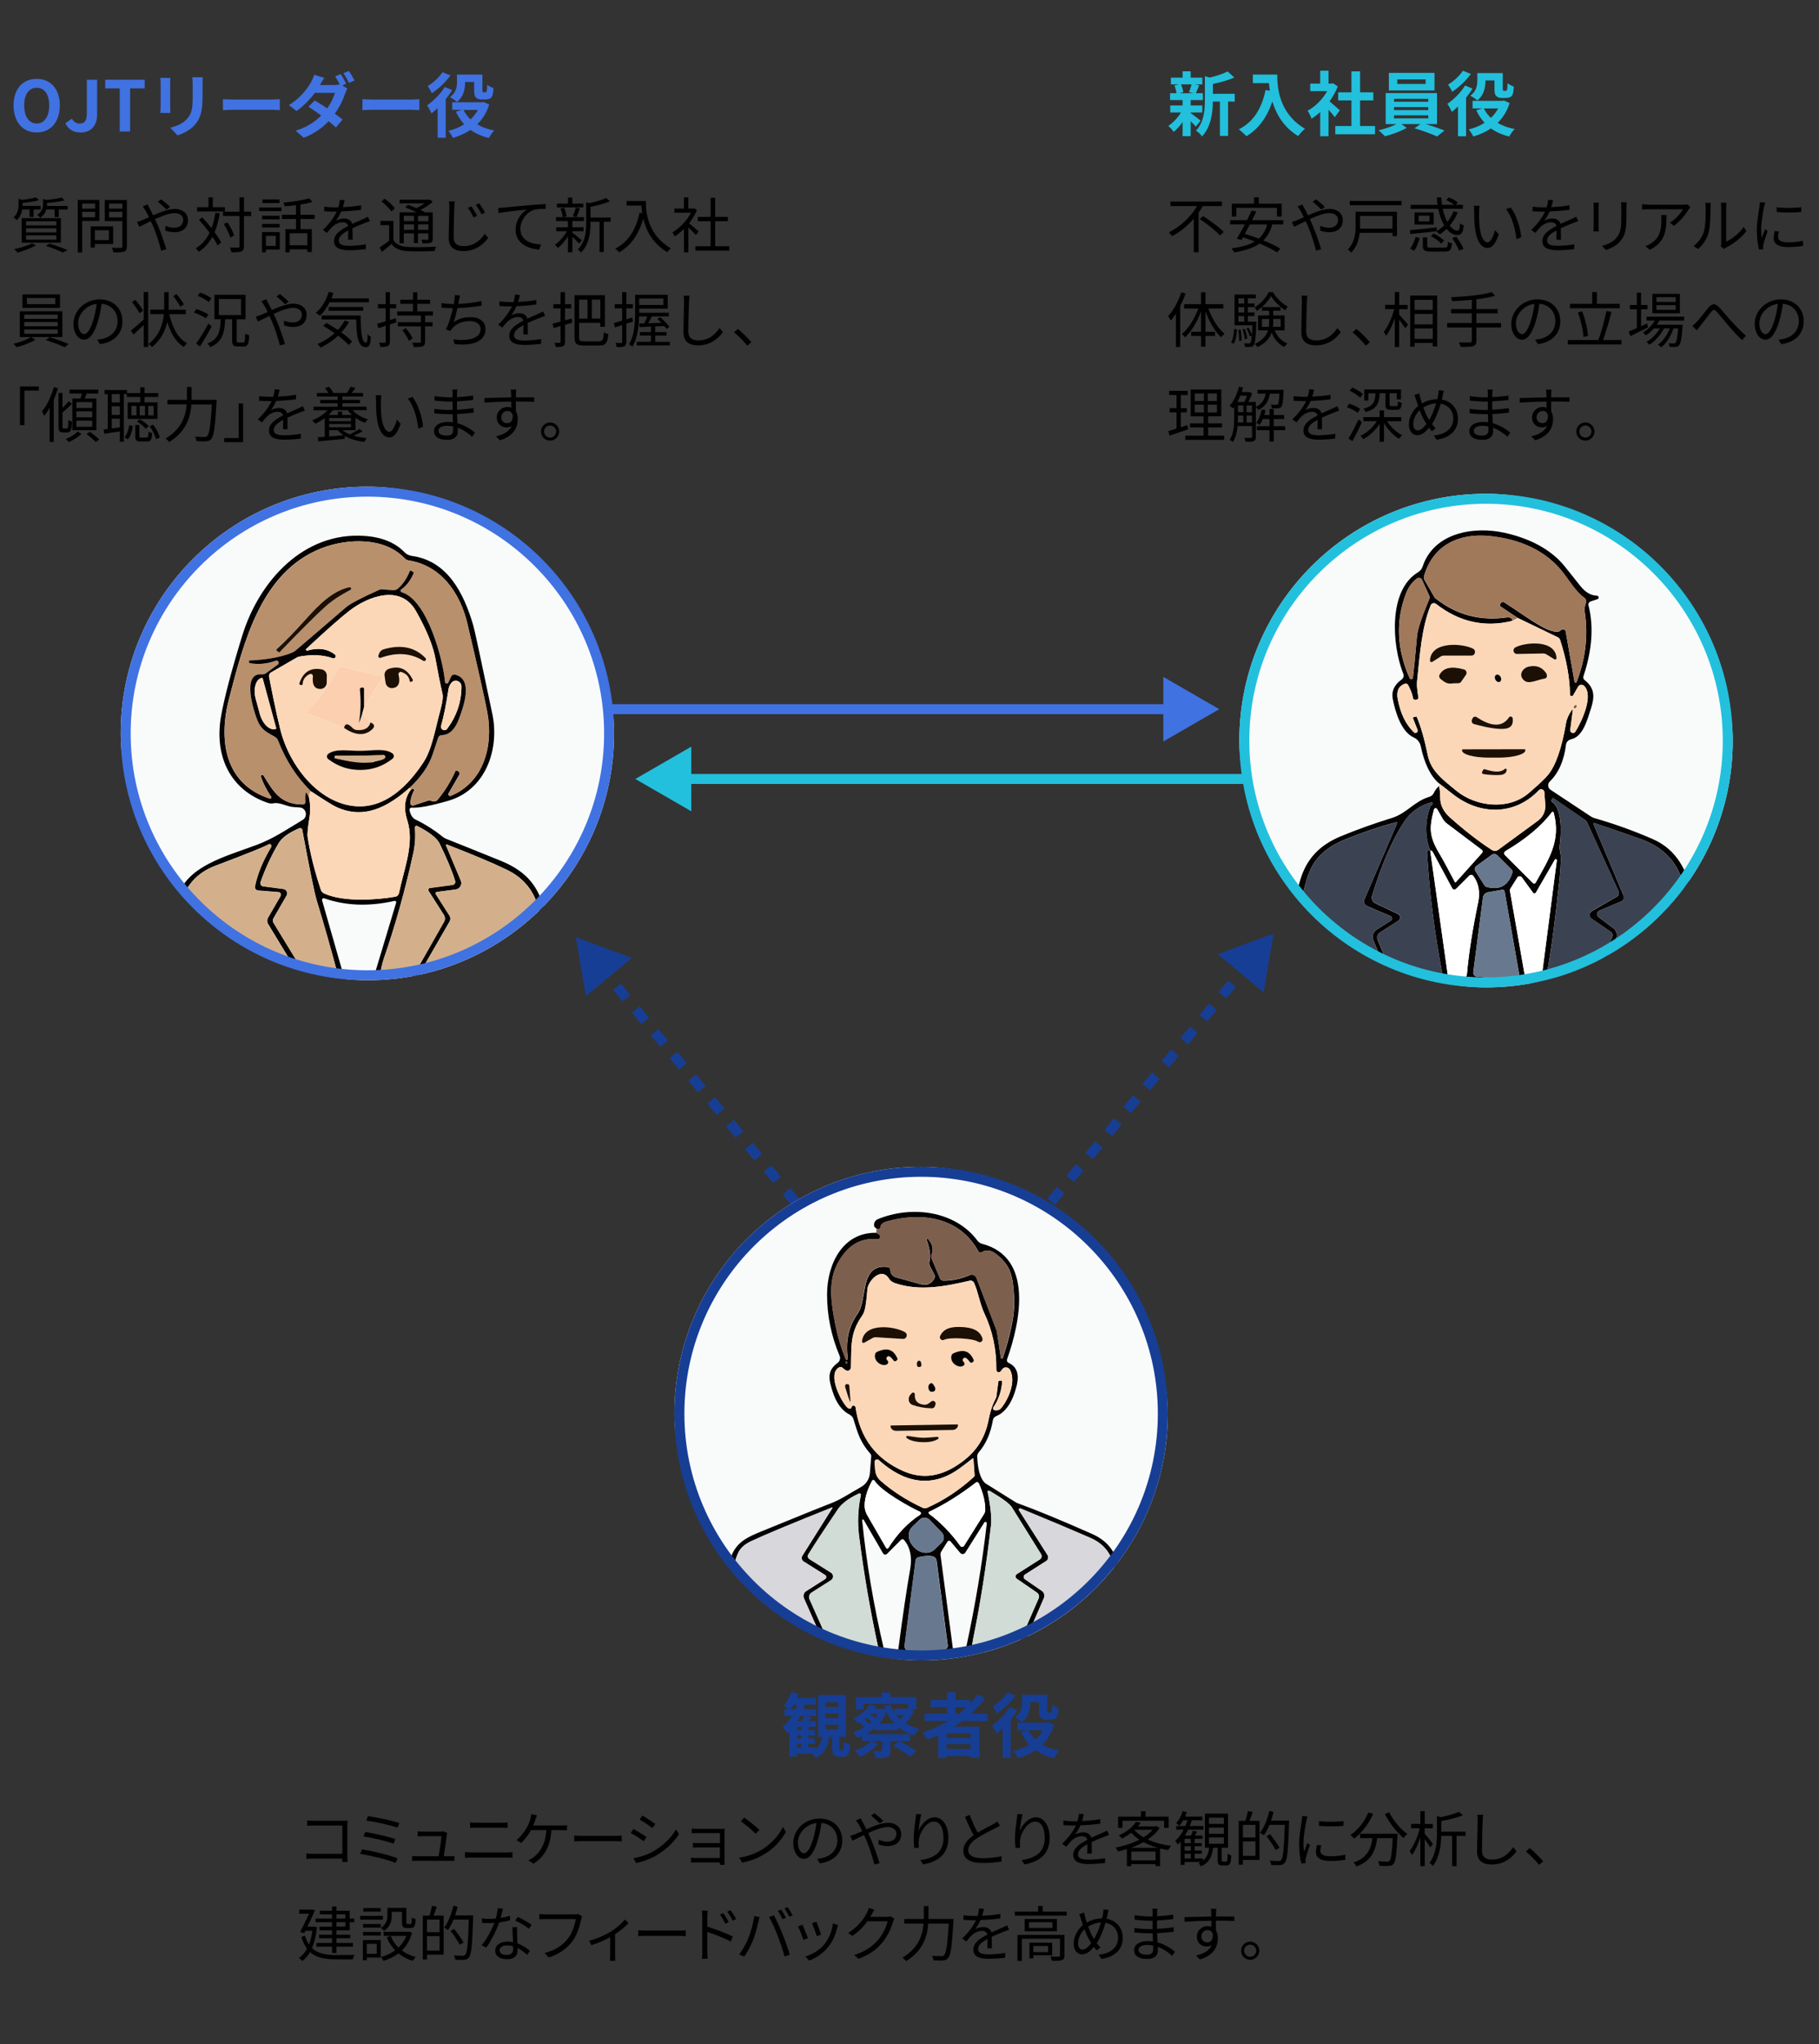<?xml version="1.0" encoding="UTF-8"?> <svg xmlns="http://www.w3.org/2000/svg" xmlns:xlink="http://www.w3.org/1999/xlink" id="_レイヤー_2" data-name="レイヤー 2" viewBox="0 0 365 410"><rect x="0" y="0" width="365" height="410" fill="#333333" stroke="none"/><defs><style> .cls-1, .cls-2, .cls-3, .cls-4, .cls-5, .cls-6 { fill: none; } .cls-7 { fill: #6a4e3c; } .cls-8 { fill: #f9fbfb; } .cls-9 { fill: #d7d7dc; } .cls-2, .cls-3, .cls-4, .cls-5, .cls-6 { stroke-miterlimit: 10; stroke-width: 2px; } .cls-2, .cls-3, .cls-5 { stroke: #173e95; } .cls-10 { fill: #d3b08b; } .cls-11 { fill: #b9906c; } .cls-12 { fill: #d0dcd5; } .cls-13 { fill: #050202; } .cls-14 { fill: #22c0dd; } .cls-3 { stroke-dasharray: 2.96 2.96; } .cls-15 { clip-path: url(#clippath-1); } .cls-16 { clip-path: url(#clippath-2); } .cls-4 { stroke: #4072e2; } .cls-17 { fill: #1c0f04; } .cls-5 { stroke-dasharray: 2.99 2.99; } .cls-18 { fill: #fff; } .cls-19 { fill: #fcd7b7; } .cls-20 { fill: #fbcfaf; } .cls-21 { fill: #68788e; } .cls-22 { fill: #4072e2; } .cls-23 { fill: #3b4251; } .cls-6 { stroke: #22c0dd; } .cls-24 { fill: #a0785a; } .cls-25 { fill: #173e95; } .cls-26 { clip-path: url(#clippath); } .cls-27 { fill: #7d5f4e; } </style><clipPath id="clippath"><rect class="cls-1" x="248.69" y="99.04" width="99" height="99" rx="49.5" ry="49.5" transform="translate(596.39 297.09) rotate(-180)"></rect></clipPath><clipPath id="clippath-1"><rect class="cls-1" x="135.33" y="234.03" width="99" height="99" rx="49.5" ry="49.5"></rect></clipPath><clipPath id="clippath-2"><rect class="cls-1" x="24.22" y="97.61" width="99" height="99" rx="49.5" ry="49.5"></rect></clipPath></defs><g id="_レイヤー_1-2" data-name="レイヤー 1"><g><line class="cls-4" x1="75.07" y1="142.24" x2="235.33" y2="142.24"></line><polygon class="cls-22" points="233.43 148.72 244.66 142.24 233.43 135.76 233.43 148.72"></polygon></g><g><line class="cls-6" x1="297.07" y1="156.24" x2="136.81" y2="156.24"></line><polygon class="cls-14" points="138.71 149.76 127.48 156.24 138.71 162.72 138.71 149.76"></polygon></g><g><line class="cls-2" x1="250.07" y1="193.86" x2="249.11" y2="195.02"></line><line class="cls-5" x1="247.2" y1="197.32" x2="187.14" y2="269.69"></line><polyline class="cls-2" points="186.18 270.83 185.23 271.99 184.27 270.83"></polyline><line class="cls-3" x1="182.38" y1="268.56" x2="122.95" y2="196.9"></line><line class="cls-2" x1="122" y1="195.77" x2="121.05" y2="194.61"></line><polygon class="cls-25" points="244.35 191.39 255.57 187.24 253.55 199.03 244.35 191.39"></polygon><polygon class="cls-25" points="126.77 192.14 115.55 187.98 117.56 199.78 126.77 192.14"></polygon></g><rect class="cls-8" x="24.22" y="97.61" width="99" height="99" rx="49.5" ry="49.5"></rect><rect class="cls-8" x="248.69" y="99.04" width="99" height="99" rx="49.5" ry="49.5"></rect><rect class="cls-8" x="135.33" y="234.03" width="99" height="99" rx="49.5" ry="49.5"></rect><g class="cls-26"><g><path class="cls-13" d="M288.75,157.71c.15.47.23,1.24.24,2.31,0,1.47.66,2.78,1.95,3.93,2.96,2.64,5.77,4.82,8.43,6.54.38.25.89.24,1.26-.04l7.98-5.84c.99-.73,1.55-1.91,1.47-3.14l-.19-2.57c-.04-.55-.71-.8-1.1-.4-4.75,5.01-11.75,5.18-17.38.7-.88-.7-1.77-1.39-2.67-2.08-1.7-1.47-2.92-3.96-3.66-7.48-.16-.76-.68-1.4-1.39-1.72-2.5-1.1-3.73-5.15-4.22-7.75-.29-1.53.3-2.82,1.77-3.87.37-.26.51-.74.34-1.16-2.26-5.7-3.09-16.75,2.99-20.38.41-.25.72-.63.88-1.09,2.22-6.76,10.14-8.21,16.49-6.8,4.78,1.07,9.33,3.21,12.27,7.02.09.12,1.06,1.33,2.91,3.65,1.01,1.26,2.12,1.91,3.32,1.94.18,0,.32.13.35.31.03.17-.07.34-.24.39l-1.35.44c-.34.11-.54.46-.45.8,1.07,4.24.73,8.98-1.02,14.22-.09.28,0,.57.22.75,2.07,1.62,2.05,3.35,1.3,5.69-.75,2.33-1.63,5.71-4,6.2-.54.12-.96.55-1.02,1.1-.39,3.17-1.47,5.63-3.25,7.37-.49.48-.41,1.29.16,1.66l8.04,5.32c.24.16.51.29.79.37,3.94,1.13,7.82,2.52,11.61,4.17,4.96,2.14,7.01,6.43,8.2,11.7,1.1,4.9,1.76,10.43,1.98,16.56.02.35-.27.64-.63.64h-83.16c-.17,0-.31-.14-.3-.31.33-7.42,1.4-14.2,3.23-20.34,1.23-4.14,3.77-6.98,8.16-8.79,3.21-1.33,6.62-2.55,10.24-3.67,2.97-.92,4.53-3.37,7.49-4.23.41-.12.74-.4.92-.79.26-.55.61-1.01,1.03-1.36M303.42,124.56c-5.53,1.35-10.61.21-15.27-3.42-.37-.29-.9-.14-1.07.29-1.83,4.54-2.16,9.78-2.74,15.34-.06.62.03,1.67.28,3.16.03.15-.06.3-.21.36l-.27.09c-.28.09-.57-.1-.62-.39-.11-.72-.43-1.57-.96-2.56-.13-.25-.43-.36-.7-.26-1.22.46-1.69,1.47-1.39,3.06.54,2.89,1.63,5.1,3.24,6.66.35.34.91-.04.73-.49l-.89-2.27c-.05-.14.03-.29.18-.32l.49-.08s.04,0,.05.03c.81,1.88,1.56,4.46,2.23,7.75.64,3.14,3.04,4.9,5.77,7.13,3.95,3.21,10.44,3.91,14.47.46,2.01-1.72,3.31-2.95,3.89-3.67,1.55-1.9,2.76-5.37,3.61-10.4.14-.85.54-1.74,1.2-2.66.05-.08.17-.03.16.07l-.51,3.95c-.08.6.71.88,1.03.37,1.3-2.08,3.72-7.29,1.73-9.19-.36-.34-.93-.25-1.18.17l-1,1.73c-.17.3-.63.19-.64-.16-.04-3.35-.71-6.99-1.97-10.91-.08-.25-.26-.46-.49-.57l-8-3.86-3.45-2.31c-.15-.1-.2-.3-.11-.46l.13-.22c.14-.24.46-.31.69-.17,4.74,3.04,8.22,5.88,10.64,5.91.21,0,.43-.07.59-.22.33-.31.65-.37.96-.14.07.05.13.13.13.21l1.79,10.18c.04.21.34.24.42.04,1.8-4.67,2.35-9.35,1.63-14.04-.08-.49-.03-1.03.16-1.6.19-.59.1-1.01-.26-1.26-1.63-1.14-3.07-3.5-4.14-4.9-3.55-4.64-8.94-6.9-14.97-7.48-6.03-.58-11.23,1.83-13.02,8-.09.29-.04.61.11.87l1.96,3.39c.04.09.11.16.19.22,4.21,3.37,9.07,4.64,14.57,3.82.12-.02.23,0,.34.04.42.16.58.41.49.74M283.51,135.96c.17-1.34.45-4.15.83-8.42.12-1.28.92-3.73,2.43-7.34.11-.26.1-.55-.02-.81l-1.43-3.12c-.18-.38-.65-.49-.98-.25-.99.74-1.72,1.74-2.21,3.01-2.1,5.5-1.86,11.18.74,17.02.13.3.59.24.63-.09M311.34,160.43c-.08.12-.05.29.07.37,2.13,1.36,1.88,6.59,1.56,8.74-.05.38-.04.76.06,1.13.24.92.21,2.83-.1,5.73-.93,8.76-1.77,15.02-2.52,18.74-.1.49.28.96.78.96h7.57c.75,0,1.42-.45,1.72-1.13l3.04-7.08c.15-.36.03-.77-.29-.98l-3.87-2.65c-.54-.38-.51-1.19.06-1.52l5-2.89c.38-.21.53-.69.35-1.09l-6.34-13.89c-.06-.14-.16-.26-.29-.34l-6.47-4.45s-.08,0-.1.03l-.24.35M286.98,170.59l3.5,24.81c.05.41.41.72.82.72h2.33c.38,0,.69-.29.71-.66.37-4.21,1.12-9.01,2.25-14.42.44-2.08.12-3.87-.96-5.35-.19-.26-.56-.29-.8-.06l-2.65,2.64c-.23.23-.63.18-.79-.11l-3.95-7.35c-.04-.08-.13-.13-.21-.16l-.26-.06c-1.05-2.8-1.07-5.66-.06-8.62.1-.29.24-.47.44-.57.12-.05.17-.2.13-.32-.04-.12-.18-.19-.3-.15-2.35.65-4.17,1.97-5.47,3.96-2.37,3.63-4.49,8.55-6.38,14.77-.19.6.1,1.25.67,1.52l4.49,2.13c.56.27.61,1.05.08,1.38l-3.69,2.36c-.48.3-.67.91-.45,1.43l2.91,6.93c.16.37.52.61.91.61h8.7c.31,0,.55-.29.49-.61-1.56-8.04-2.59-16.17-3.1-24.4-.02-.22.07-.38.27-.48.08-.04.2,0,.36.08M287.75,162.35c-.98,3.73-1,5.37,1.13,8.93.71,1.19,1.72,3.07,3.07,5.65.04.06.13.07.17.02l5.28-5.89c.16-.18.13-.46-.05-.6l-7.02-5.29c-.34-.25-.62-.57-.83-.94l-1.13-1.97c-.15-.26-.54-.21-.61.08M311.38,162.93c-2.12,2.78-5.21,5.36-9.28,7.76-.29.17-.35.58-.11.82l5.59,5.59c.17.17.46.13.57-.08,2.61-4.7,5.14-8.38,3.61-14.03-.04-.18-.28-.21-.38-.07M280.16,164.91c-3.11.82-6.44,1.94-9.99,3.36-4.24,1.7-6.68,3.93-7.92,8-1.79,5.9-2.94,12.23-3.47,18.99-.04.45.31.82.76.82h18.06c.53,0,.88-.54.68-1.03l-2.71-6.45c-.33-.79-.04-1.69.67-2.14l2.86-1.82c.34-.21.3-.72-.07-.88l-4.7-2.02c-.53-.22-.77-.83-.54-1.37l6.55-15.26c.04-.12-.05-.23-.18-.21M319.89,165.07c-.11-.04-.21.07-.16.18l6.07,14.42c.18.44-.02.94-.46,1.12l-4.39,1.84c-.54.23-.63.96-.16,1.32l2.97,2.24c.64.48.86,1.36.52,2.09l-3.22,6.78c-.23.48.13,1.05.67,1.05h18.27c.48,0,.87-.41.84-.89-.45-6.71-1.49-12.81-3.14-18.29-1.26-4.18-4.05-7.05-8.36-8.59-3.13-1.12-6.27-2.21-9.44-3.26M296.04,174.69l1.81,2.84c.13.2.32.34.54.39,2.58.65,4.27-.31,5.08-2.89.06-.21,0-.44-.14-.6l-2.87-2.87c-.31-.31-.79-.35-1.15-.09l-3.1,2.27c-.29.22-.38.63-.18.95M311.99,172.45l-3.81,6.6c-.12.2-.4.21-.54.03l-2.28-3.11c-.22-.3-.68-.29-.88.03l-1.38,2.19c-.1.16-.13.35-.11.54l2.98,16.96c.04.26.24.46.5.5.58.09,1.37.05,2.34-.11.32-.05.56-.3.61-.63l2.97-22.87c.03-.23-.29-.34-.4-.13M301.45,178.46l-2.85.5c-.54.1-.96.53-1.03,1.07l-1.94,14.97c-.06.44.26.84.71.88l7.38.58c.67.05,1.21-.54,1.09-1.2l-2.9-16.48c-.04-.21-.24-.36-.46-.32h0Z"></path><path class="cls-24" d="M304.57,123.94l-1.15.62c.09-.33-.07-.58-.49-.74-.11-.04-.22-.05-.34-.04-5.5.81-10.36-.46-14.57-3.82-.08-.06-.14-.13-.19-.22l-1.96-3.39c-.15-.26-.2-.57-.11-.87,1.79-6.17,6.99-8.58,13.02-8,6.03.58,11.43,2.84,14.97,7.48,1.07,1.39,2.52,3.75,4.14,4.9.36.25.45.67.26,1.26-.19.57-.24,1.11-.16,1.6.71,4.69.17,9.37-1.63,14.04-.08.21-.38.18-.42-.04l-1.79-10.18c0-.08-.06-.15-.13-.21-.31-.22-.63-.17-.96.14-.16.15-.38.23-.59.22-2.42-.04-5.9-2.88-10.64-5.91-.23-.14-.54-.07-.69.17l-.13.22c-.09.15-.04.36.11.46l3.45,2.31h0Z"></path><path class="cls-24" d="M283.51,135.96c-.04.33-.5.39-.63.09-2.6-5.84-2.84-11.52-.74-17.02.48-1.27,1.21-2.27,2.21-3.01.33-.24.8-.13.98.25l1.43,3.12c.12.26.13.55.02.81-1.51,3.62-2.31,6.07-2.43,7.34-.38,4.27-.66,7.08-.83,8.42h0Z"></path><path class="cls-19" d="M303.42,124.56l1.15-.62,8,3.86c.23.12.41.32.49.57,1.27,3.92,1.93,7.56,1.97,10.91,0,.35.47.46.64.16l1-1.73c.25-.42.82-.51,1.18-.17,1.98,1.9-.43,7.11-1.73,9.19-.32.51-1.11.23-1.03-.37l.51-3.95c0-.1-.11-.15-.16-.07-.65.92-1.05,1.81-1.2,2.66-.85,5.03-2.05,8.5-3.61,10.4-.58.72-1.88,1.95-3.89,3.67-4.03,3.46-10.52,2.75-14.47-.46-2.73-2.23-5.13-3.98-5.77-7.13-.67-3.3-1.42-5.88-2.23-7.75,0-.02-.04-.04-.05-.03l-.49.08c-.15.03-.23.18-.18.32l.89,2.27c.18.45-.38.83-.73.49-1.62-1.55-2.7-3.77-3.24-6.66-.29-1.59.17-2.61,1.39-3.06.27-.1.56,0,.7.26.53.99.85,1.84.96,2.56.04.29.34.48.62.39l.27-.09c.15-.05.24-.21.21-.36-.25-1.49-.34-2.55-.28-3.16.58-5.56.91-10.8,2.74-15.34.17-.43.71-.57,1.07-.29,4.65,3.64,9.74,4.77,15.27,3.42M311.9,132.23c.21.13.46-.04.44-.27-.23-3.75-6.28-3.18-8.26-2.12-.65.35-.4,1.34.34,1.32l5.28-.1c.2,0,.4.05.58.16l1.63,1M287.41,132.76l1.69-1.08c.19-.12.39-.18.61-.18h5.54c.78,0,1.03-1.05.33-1.4-2.1-1.07-8.46-1.55-8.63,2.39,0,.24.26.4.46.27M310.25,135c-.81-1.2-1.97-1.63-3.51-1.29-1.16.27-1.82,1.41-1.31,2.28.94,1.6,1.93.44,4.63.09.41-.05.43-.72.2-1.08M289.03,136.15c1.14.96,1.91,1.06,2.93.92.35-.04.98.07,1.17-.21l1.03-1.48c.28-.4.08-.96-.39-1.1-2.47-.71-4.1-.37-4.89,1.04-.15.28-.09.63.15.84M300.22,135.36c-.29.16-.35.58-.15.97.21.38.61.57.89.41.29-.16.35-.58.15-.97-.21-.38-.61-.57-.89-.41M316.09,141.43c-.18.08-.28.21-.3.39-.03.25.31.37.44.14l.13-.22c.11-.18-.08-.39-.27-.31M302.77,143.9c-1.65,2.4-4.31,1.36-6.49-.08-.28-.18-.66-.07-.8.24l-.13.29c-.15.36.04.76.42.87,3.03.83,5.18,1.13,6.44.9,1.04-.19,1.47-.88,1.32-2.05-.05-.38-.55-.5-.77-.18M305.95,150.28l-12.44.02c-.07,0-.13.06-.13.13v.08c0,.81,2.38,1.47,5.3,1.46h2.11c2.93,0,5.3-.67,5.3-1.47v-.08c0-.08-.06-.13-.13-.13M297.61,155.24c1.23.19,2.36.25,3.38.19.84-.04,1.29-.38,1.35-1.01.02-.21-.24-.34-.39-.19-.71.67-2.03.69-3.97.05-.13-.04-.29.02-.36.14l-.21.38c-.1.18,0,.4.21.43h0Z"></path><path class="cls-17" d="M311.9,132.23l-1.63-1c-.18-.11-.38-.16-.58-.16l-5.28.1c-.74.02-.99-.97-.34-1.32,1.98-1.06,8.03-1.63,8.26,2.12.02.23-.23.39-.44.27h0Z"></path><path class="cls-17" d="M286.94,132.49c.17-3.95,6.53-3.47,8.63-2.39.7.36.45,1.4-.33,1.4h-5.54c-.21,0-.42.06-.61.18l-1.69,1.08c-.21.13-.47-.03-.46-.27h0Z"></path><path class="cls-17" d="M310.25,135c.23.36.21,1.01-.2,1.08-2.05.35-3.69,1.51-4.63-.09-.51-.87.15-2.01,1.31-2.28,1.54-.35,2.7.09,3.51,1.29"></path><path class="cls-17" d="M288.87,135.31c.79-1.4,2.41-1.74,4.89-1.04.47.13.67.7.39,1.1l-1.03,1.48c-.2.29-1.15.17-1.49.21-1.02.14-1.46.05-2.61-.92-.24-.21-.3-.56-.15-.84"></path><path class="cls-13" d="M300.22,135.36c.28-.16.69.03.89.41.2.39.14.82-.15.97-.28.16-.69-.03-.89-.41-.2-.39-.14-.82.15-.97h0Z"></path><path class="cls-27" d="M316.36,141.74l-.13.22c-.13.22-.46.11-.44-.14.03-.19.13-.31.3-.39.19-.08.38.13.27.31h0Z"></path><path class="cls-17" d="M302.77,143.9c.21-.32.71-.21.77.18.15,1.17-.29,1.86-1.32,2.05-1.26.23-3.41-.07-6.44-.9-.38-.11-.57-.51-.42-.87l.13-.29c.13-.31.52-.42.8-.24,2.19,1.44,4.84,2.48,6.49.08h0Z"></path><path class="cls-17" d="M305.95,150.28c.07,0,.13.05.13.13v.08c0,.8-2.37,1.47-5.3,1.47h-2.11c-2.92,0-5.3-.64-5.3-1.46v-.08c0-.07.06-.13.13-.13l12.44-.02h0Z"></path><path class="cls-17" d="M297.61,155.24c-.2-.03-.3-.25-.21-.43l.21-.38c.07-.13.22-.19.36-.14,1.94.63,3.26.62,3.97-.05.15-.15.41-.03.39.19-.06.63-.51.96-1.35,1.01-1.02.06-2.14,0-3.38-.19h0Z"></path><path class="cls-19" d="M288.75,157.71v-.6c.89.69,1.79,1.38,2.66,2.08,5.63,4.48,12.62,4.31,17.38-.7.38-.4,1.06-.15,1.1.4l.19,2.57c.08,1.23-.47,2.41-1.47,3.14l-7.98,5.84c-.37.28-.88.29-1.26.04-2.66-1.72-5.48-3.9-8.43-6.54-1.29-1.15-1.94-2.46-1.95-3.93,0-1.07-.09-1.84-.24-2.31h0Z"></path><path class="cls-23" d="M311.68,160.05l6.47,4.45c.13.08.22.2.29.34l6.34,13.89c.18.4.04.88-.35,1.09l-5,2.89c-.57.33-.61,1.14-.06,1.52l3.87,2.65c.31.21.44.63.29.98l-3.04,7.08c-.29.69-.96,1.13-1.72,1.13h-7.57c-.5,0-.88-.46-.78-.96.75-3.73,1.59-9.98,2.52-18.74.3-2.89.34-4.81.1-5.73-.1-.37-.12-.75-.06-1.13.32-2.14.56-7.38-1.56-8.74-.13-.08-.15-.25-.07-.37l.24-.35s.06-.04.1-.03h0Z"></path><path class="cls-23" d="M286.98,170.59c-.16-.09-.28-.12-.36-.08-.2.1-.29.26-.27.48.51,8.23,1.54,16.36,3.1,24.4.06.31-.18.61-.49.61h-8.7c-.39,0-.75-.24-.91-.61l-2.91-6.93c-.22-.52-.04-1.13.45-1.43l3.69-2.36c.53-.33.48-1.11-.08-1.38l-4.49-2.13c-.57-.27-.86-.92-.67-1.52,1.88-6.22,4.01-11.14,6.38-14.77,1.3-1.99,3.12-3.31,5.47-3.96.13-.04.26.04.3.15.04.13,0,.27-.13.32-.2.1-.34.29-.44.57-1.01,2.96-.98,5.82.06,8.62h0Z"></path><path class="cls-18" d="M288.36,162.27l1.13,1.97c.21.37.49.69.83.94l7.02,5.29c.19.14.21.42.05.6l-5.28,5.89c-.04.05-.13.04-.17-.02-1.35-2.58-2.37-4.47-3.07-5.65-2.13-3.56-2.11-5.2-1.13-8.93.07-.29.46-.34.61-.08h0Z"></path><path class="cls-18" d="M311.38,162.93c.11-.14.34-.11.38.07,1.53,5.65-1,9.33-3.61,14.03-.12.21-.4.25-.57.08l-5.59-5.59c-.24-.24-.19-.65.11-.82,4.07-2.4,7.16-4.98,9.28-7.76h0Z"></path><path class="cls-23" d="M280.16,164.91c.13-.03.22.09.18.21l-6.55,15.26c-.22.54.02,1.14.54,1.37l4.7,2.02c.38.16.41.67.07.88l-2.86,1.82c-.71.46-1,1.36-.67,2.14l2.71,6.45c.21.48-.15,1.03-.68,1.03h-18.06c-.45,0-.8-.38-.76-.82.53-6.76,1.68-13.1,3.47-18.99,1.24-4.07,3.68-6.31,7.92-8,3.55-1.42,6.88-2.54,9.99-3.36h0Z"></path><path class="cls-23" d="M319.89,165.07c3.17,1.05,6.32,2.14,9.44,3.26,4.31,1.55,7.1,4.41,8.36,8.59,1.65,5.48,2.7,11.58,3.14,18.29.03.48-.36.89-.84.89h-18.27c-.54,0-.9-.56-.67-1.05l3.22-6.78c.34-.73.13-1.61-.52-2.09l-2.97-2.24c-.47-.36-.38-1.09.16-1.32l4.39-1.84c.44-.18.63-.68.46-1.12l-6.07-14.42c-.04-.11.05-.21.16-.18h0Z"></path><path class="cls-18" d="M286.98,170.59l.26.06c.09.03.17.08.21.16l3.95,7.35c.16.29.55.34.79.11l2.65-2.64c.23-.23.61-.2.8.06,1.08,1.48,1.4,3.27.96,5.35-1.13,5.4-1.88,10.21-2.25,14.42-.03.38-.34.66-.71.66h-2.33c-.41,0-.77-.31-.82-.72l-3.5-24.81h0Z"></path><path class="cls-21" d="M296.22,173.75l3.1-2.27c.36-.26.84-.22,1.15.09l2.87,2.87c.15.16.21.39.14.6-.81,2.58-2.5,3.55-5.08,2.89-.22-.05-.42-.2-.54-.39l-1.81-2.84c-.2-.31-.12-.72.18-.95h0Z"></path><path class="cls-18" d="M311.99,172.45c.12-.21.43-.1.4.13l-2.97,22.87c-.04.32-.29.57-.61.63-.97.16-1.76.2-2.34.11-.26-.04-.46-.24-.5-.5l-2.98-16.96c-.03-.19,0-.38.11-.54l1.38-2.19c.21-.32.66-.33.88-.03l2.28,3.11c.13.19.42.17.54-.03l3.81-6.6h0Z"></path><path class="cls-21" d="M301.91,178.79l2.9,16.48c.12.66-.42,1.25-1.09,1.2l-7.38-.58c-.45-.04-.77-.44-.71-.88l1.94-14.97c.07-.54.49-.97,1.03-1.07l2.85-.5c.21-.04.42.11.46.32h0Z"></path></g></g><g class="cls-15"><g><path class="cls-13" d="M225.49,331.03c-.25-5.53-.88-11.02-1.88-16.47-.53-2.9-2.15-4.94-4.85-6.11-3.53-1.54-8.19-3.5-13.97-5.88-.23-.09-.44.16-.31.37l5.71,8.96c.25.4.14.94-.26,1.2l-4.25,2.71c-.34.22-.35.72-.02.95l3.39,2.33c.47.32.64.93.41,1.45l-4.65,10.71c-.22.29-.61.38-1.16.24l4.77-10.89c.18-.41.04-.89-.33-1.15l-4.06-2.79c-.34-.23-.33-.73.02-.94l4.6-2.93c.36-.23.48-.71.25-1.07-3.65-5.83-5.59-8.95-5.84-9.37-.43-.72-1.94-1.84-4.53-3.34-.17-.1-.39.05-.34.25.62,3,.84,5.27.66,6.8-.93,8.02-2.11,15.54-3.55,22.57-.17.83-.3,1.72-.39,2.67-.18.16-.32.22-.43.21-.44-.07-.73-.52-.63-.98,1.85-8.58,3.24-16.9,4.16-24.98.03-.29-.35-.42-.51-.17l-3.8,6.02c-.23.37-.75.4-1.02.07l-1.94-2.31c-.17-.2-.48-.18-.62.04l-1.21,1.93c-.16.25-.22.53-.18.81l2.48,18.75c.04.31-.17.6-.48.65-.56.09-1.12.07-1.7-.07.61-.29,1-.63,1.14-1.04.02-.04.02-.09.02-.13l-2.25-17.04c-.06-.45-.39-.82-.84-.92-.66-.15-1.58-.09-2.74.17-.34.07-.59.35-.63.69l-2.24,17.29c0,.07,0,.13.05.18.17.24.28.51.32.82-.46.14-.85.2-1.19.17-.27-.02-.47-.27-.43-.54.91-6.92,1.71-12.32,2.4-16.22.42-2.42,0-4.37-1.25-5.85-.15-.17-.41-.19-.57-.02l-2.83,2.83c-.24.24-.64.19-.8-.11l-3.88-6.71c-.09-.16-.33-.08-.31.1.84,8.4,2.29,16.96,4.33,25.69.11.49-.23.96-.7.97-.38,0-.49-.29-.34-.88-1.65-7.59-2.95-15.12-3.89-22.6-.35-2.76-.23-5.52.36-8.28.04-.2-.16-.37-.35-.29-2.03.93-3.46,1.99-4.27,3.19-2.78,4.1-4.75,7.12-5.92,9.03-.2.33-.1.75.22.95l4.33,2.72c.56.35.56,1.16,0,1.51l-3.9,2.48c-.45.29-.62.86-.41,1.34l4.71,10.58c-.51.2-.9.13-1.17-.22l-4.67-10.56c-.23-.51-.04-1.11.43-1.42l3.82-2.43c.29-.19.29-.62,0-.81l-4.31-2.71c-.39-.25-.51-.77-.26-1.16l6.06-9.62s-.02-.09-.06-.07c-7.97,3.18-13.39,5.43-16.25,6.77-1.31.61-2.19,1.4-2.63,2.38-.82,1.78-1.39,4.35-1.73,7.7-.4,4.01-1.13,8.04-2.2,12.11.05-6.07.77-12.04,2.15-17.89,1.03-4.32,3.65-5.13,8.05-6.92,7.16-2.93,11.17-4.54,12.03-4.86,2.23-.82,3.77-1.94,6.38-3.41,1-.57,1.65-1.59,1.74-2.73l.27-3.38c.02-.21-.06-.42-.2-.57-2.01-2.28-2.54-4.18-3.36-6.9-.11-.39-.39-.71-.75-.9-1.57-.8-2.71-2.35-3.44-4.65-.78-2.47-1.19-4.12,1.02-5.75.43-.32.59-.9.39-1.4-1.7-4.03-2.53-8.15-2.52-12.36.02-6.08,3.15-12.46,9.9-12.33l.53.33c.48.3.23,1.04-.33.98-2.68-.27-4.88.66-6.6,2.77-3.47,4.27-2.91,8.71-1.83,14.34.43,2.23,1.11,4.54,2.07,6.92.04.1.15.15.25.12.1-.02.17-.12.16-.23-.41-3.23-.02-6.16,2-9.02,2.04-2.89.31-10.05,6.01-9.34.31.04.54.3.55.61.02.84.49,1.36,1.42,1.55.02,0,1.66.46,4.88,1.34,1.21.33,2.44-.47,2.65-1.7,0-.06-.32-.69-.98-1.91-.18-.33-.23-.72-.12-1.08.29-.99.08-2.45-.61-4.36-.06-.15.14-.26.25-.15.93.99,1.2,2.05.8,3.19-.1.29-.09.61.02.89l1.65,3.92c.11.26.37.43.66.44,1.75.02,3.52-.36,5.32-1.13.52-.22,1.12.03,1.33.56l4.01,10.45c.04.11.07.22.1.34l.78,5.23c.03.22.34.25.41.03,1.23-3.85,2.52-8.36,2.25-12.3-.27-4.06-.54-6.05-3.55-8.48-1.05-.84-2.02-.97-2.93-.4-.24.15-.56.07-.69-.18-3.69-6.81-11.26-7.96-18.32-6.01-.84.24-1.29.63-1.32,1.18-.02.26-.27.44-.52.36l-.24-.07c-.29-.21-.44-.34-.46-.39-.22-.6.07-1.26.65-1.51,6.83-2.85,15.59-1.67,20.01,4.27.25.33.59.57.98.66,10.31,2.71,7.68,15.56,4.98,23.17-.09.27.03.57.29.69,1.68.76,2.22,2.32,1.62,4.66-.82,3.24-2.19,5.26-4.11,6.05-.34.14-.58.43-.64.79-.45,2.62-1.39,4.77-2.83,6.44-.22.25-.34.58-.32.92.11,2.43.56,4.11,1.37,5.06.11.12.22.22.36.31l5.97,3.73c.17.11.36.2.56.26,3.65,1.32,8.57,3.35,14.78,6.1,2.88,1.27,4.61,3.33,5.2,6.19,1.21,5.88,1.93,11.59,2.15,17.13,0,.26-.12.39-.4.4-.22,0-.41-.11-.56-.34M170.85,282.27c.03-.2.21-.35.43-.35s.38.16.41.36c.86,6.07,4.04,10.32,9.53,12.75,3.48,1.55,6.97,1.25,10.45-.9,3.83-2.36,5.93-5.24,6.75-9.55.29-1.52.75-2.88,1.39-4.11.07-.15.12-.3.15-.47l.38-2.92s.05-.09.09-.1l.34-.09c.18-.04.34.1.33.28-.14,1.89-.73,3.59-1.76,5.09-.16.23-.02.55.25.58l.21.02c.42.06.84-.11,1.11-.44,1.46-1.8,2.99-5.26,1.79-7.63-.34-.67-1.28-.72-1.63-.09-.17.3-.36.48-.58.52-.29.06-.56-.17-.56-.47.04-4.08-.76-7.87-2.42-11.36-.88-1.88-1.22-4.26-2.05-6.09-.16-.34-.52-.51-.87-.43-4.8,1.11-9.95,2.15-14.85.54-.65-.21-1.1-.52-1.34-.93-1.52-2.5-4.21.44-4.34,2.08-.16,2.11-.35,3.54-.57,4.29-.11.37-.27.72-.48,1.03-2.48,3.56-2.12,6.06-2.25,10.36,0,.29-.19.56-.47.66-.32.11-.73-.07-1.23-.57-.17-.17-.44-.21-.66-.09-2.51,1.35.48,7.07,1.69,8.12.2.17.48.22.72.12,0,0,.03-.08.06-.22M169.88,273.51c.12-.02.14-.16.07-.43-.02-.08-.12-.11-.17-.04-.04.04-.06.16-.06.34,0,.08.08.15.16.13M195.16,292.53c-1.17.93-2.1,1.63-2.78,2.11-5.7,4.04-11.24,2.55-16.04-1.79-.34-.3-.87-.04-.84.41l.11,1.55c.06.84.44,1.62,1.07,2.17,2.37,2.09,5.17,3.89,8.4,5.41.32.15.7.16,1.02,0,3.3-1.47,6.42-3.52,9.32-6.17.1-.09.15-.22.14-.35l-.23-3.26c0-.09-.11-.13-.17-.08M174.99,297.01c-.84,1.55-1.34,3.04-1.47,4.46-.09.85.09,1.71.52,2.45l3.79,6.56c.09.16.33.16.43,0,1.79-2.84,3.92-5.07,6.38-6.68.22-.15.2-.48-.04-.59-1.99-.9-7.82-4.13-9.11-6.23-.11-.19-.39-.18-.49.02M195.81,297.37c-3.11,2.4-6.21,4.35-9.32,5.83-.18.08-.2.34-.04.45,2.27,1.66,4.35,3.8,6.24,6.42.19.26.57.25.75-.02l3.99-6.34c.18-.27.27-.59.27-.92,0-1.6-.43-3.36-1.29-5.27-.11-.24-.4-.31-.6-.16M189,307.4l-2.46-2.56c-.54-.56-1.44-.57-2.01-.03l-1.45,1.39c-1.04,1.01-.94,2.79.21,3.99l.23.24c1.16,1.2,2.94,1.37,3.98.37l1.45-1.4c.57-.54.58-1.43.04-2h0Z"></path><path class="cls-27" d="M175.84,247.23l.04-.81.24.07c.25.08.51-.1.52-.36.03-.55.48-.94,1.32-1.18,7.06-1.95,14.63-.79,18.32,6.01.13.25.45.33.69.18.9-.57,1.88-.44,2.93.4,3.01,2.43,3.28,4.42,3.55,8.48.27,3.94-1.02,8.45-2.25,12.3-.07.21-.38.19-.41-.03l-.78-5.23c-.02-.12-.06-.24-.1-.34l-4.01-10.45c-.2-.52-.81-.78-1.33-.56-1.79.77-3.56,1.15-5.32,1.13-.29,0-.54-.18-.66-.44l-1.65-3.92c-.11-.29-.12-.61-.02-.89.39-1.14.12-2.2-.8-3.19-.11-.11-.3,0-.25.15.7,1.91.9,3.37.61,4.36-.11.36-.06.75.12,1.08.66,1.22.99,1.85.98,1.91-.2,1.24-1.43,2.03-2.65,1.7-3.23-.88-4.86-1.33-4.88-1.34-.93-.19-1.4-.7-1.42-1.55,0-.31-.24-.57-.55-.61-5.7-.7-3.97,6.45-6.01,9.34-2.02,2.86-2.41,5.79-2,9.02.02.11-.06.2-.16.23-.1.02-.2-.02-.25-.12-.96-2.38-1.65-4.69-2.07-6.92-1.08-5.63-1.65-10.07,1.83-14.34,1.73-2.11,3.92-3.04,6.6-2.77.56.06.8-.68.33-.98l-.53-.33h0Z"></path><path class="cls-19" d="M170.85,282.27c-.02.14-.05.21-.06.22-.25.1-.52.05-.72-.12-1.2-1.05-4.2-6.77-1.69-8.12.22-.12.49-.08.66.09.5.5.91.69,1.23.57.28-.11.46-.37.47-.66.12-4.3-.24-6.81,2.25-10.36.21-.31.38-.66.48-1.03.22-.75.41-2.19.57-4.29.13-1.64,2.83-4.58,4.34-2.08.25.41.7.72,1.34.93,4.91,1.61,10.05.57,14.85-.54.35-.08.71.09.87.43.83,1.83,1.16,4.21,2.05,6.09,1.66,3.5,2.46,7.28,2.42,11.36,0,.29.27.52.56.47.22-.04.41-.21.58-.52.35-.63,1.29-.58,1.63.09,1.2,2.37-.33,5.83-1.79,7.63-.27.33-.69.5-1.11.44l-.21-.02c-.27-.03-.41-.35-.25-.58,1.03-1.5,1.62-3.2,1.76-5.09.02-.18-.15-.32-.33-.28l-.34.09s-.08.05-.09.1l-.38,2.92c-.02.16-.07.32-.15.47-.65,1.23-1.11,2.6-1.39,4.11-.82,4.32-2.92,7.19-6.75,9.55-3.48,2.15-6.97,2.45-10.45.9-5.49-2.43-8.67-6.68-9.53-12.75-.03-.2-.2-.36-.41-.36s-.39.15-.43.35M173.41,269.32l1.72-.96c.2-.11.4-.15.61-.14l5.44.34c.76.05,1.07-.97.41-1.36-1.99-1.18-8.21-2.03-8.62,1.84-.02.24.23.4.44.29M192.88,268.44c1.68.1,2.82.32,3.41.67.46.28,1.01-.16.85-.67-.57-1.81-2.41-2.19-4.13-2.29s-3.6.07-4.37,1.81c-.21.48.29.98.77.76.62-.29,1.78-.38,3.47-.29M193.52,272.33c.27-.07.63.21,1.08.84.12.17.37.2.53.07l.18-.16c.08-.07.11-.18.07-.29-.65-1.55-1.7-2.11-3.19-1.68-.7.2-1.1.39-1.19.57-.43.89.16,1.99,1.25,2.34.43.14.79.1,1.08-.11.24-.17.26-.52.05-.72-.04-.04-.08-.08-.12-.13-.21-.25-.08-.65.25-.73M184.9,273.79c-.02-.29-.07-.49-.12-.63-.14-.33-.6-.33-.72,0-.1.26-.11.52-.04.76.07.22.24.3.52.26.25-.04.37-.17.36-.39M187.2,279.14c.4-.02.61-.52.39-.93-.27-.49-.46-.75-.58-.76-.68-.09-.98.86-.48,1.54.1.13.32.18.67.16M170.66,281.09l-.23-3.14c-.02-.2-.18-.35-.38-.34-.17,0-.3.04-.39.13-.11.1-.11.29-.04.57.36,1.25.68,2.18.95,2.81.02.05.09.02.09-.02M182.99,279.39c-.49.39-.71.86-.66,1.43.04.42.32.79.71.93,1.2.44,2.52.67,3.93.7.29,0,.54-.18.62-.46l.11-.34c.15-.49-.42-.9-.84-.59l-.54.41c-.26.2-.59.29-.91.25-1.33-.13-1.95-.82-1.86-2.06.02-.31-.34-.49-.58-.29M192.15,285.7l-13.37.21s-.08.03-.08.08v.07c0,.52.52.93,1.12.93l11.32-.18c.61,0,1.1-.43,1.09-.96v-.07s-.04-.08-.08-.08M185.05,289.26c1.37.05,2.43-.16,3.17-.63.21-.13.11-.48-.16-.44-1.47.14-2.47.2-2.99.18-.52,0-1.5-.13-2.97-.37-.25-.04-.39.29-.17.44.71.51,1.75.78,3.11.82h0Z"></path><path class="cls-17" d="M173.41,269.32c-.21.11-.47-.05-.44-.29.41-3.87,6.63-3.02,8.62-1.84.66.39.35,1.41-.41,1.36l-5.44-.34c-.2,0-.41.03-.61.14l-1.72.96h0Z"></path><path class="cls-17" d="M193.01,266.16c1.72.1,3.56.48,4.13,2.29.16.52-.39.95-.85.67-.59-.35-1.73-.57-3.41-.67-1.69-.09-2.84,0-3.47.29-.48.22-.98-.28-.77-.76.77-1.74,2.65-1.91,4.37-1.81h0Z"></path><path class="cls-13" d="M193.27,273.06s.08.09.12.13c.21.2.19.55-.05.72-.29.2-.65.25-1.08.11-1.09-.34-1.69-1.44-1.25-2.34.09-.17.48-.36,1.19-.57,1.48-.43,2.54.13,3.19,1.68.04.11,0,.22-.07.29l-.18.16c-.16.14-.41.11-.53-.07-.45-.63-.81-.91-1.08-.84-.33.08-.46.48-.25.73h0Z"></path><path class="cls-7" d="M169.72,273.38c0-.19.02-.3.06-.34.05-.07.16-.04.17.04.07.27.06.41-.07.43-.08.02-.16-.05-.16-.13h0Z"></path><path class="cls-17" d="M184.9,273.79c0,.21-.11.34-.36.39-.29.04-.46-.04-.52-.26-.07-.25-.06-.5.04-.76.12-.32.58-.32.72,0,.06.14.1.34.12.63h0Z"></path><path class="cls-13" d="M187.2,279.14c-.35.02-.57-.02-.67-.16-.5-.68-.2-1.63.48-1.54.12.02.31.27.58.76.23.41.02.91-.39.93h0Z"></path><path class="cls-17" d="M170.57,281.12c-.27-.63-.59-1.56-.95-2.81-.07-.28-.07-.47.04-.57.09-.09.22-.13.39-.13.2,0,.36.15.38.34l.23,3.14s-.07.07-.09.02h0Z"></path><path class="cls-17" d="M182.99,279.39c.25-.2.6-.02.58.29-.09,1.24.53,1.93,1.86,2.06.32.03.65-.06.91-.25l.54-.41c.42-.31.98.1.84.59l-.11.34c-.08.28-.34.46-.62.46-1.42-.03-2.73-.26-3.93-.7-.39-.15-.67-.52-.71-.93-.06-.57.16-1.05.66-1.43h0Z"></path><path class="cls-17" d="M192.15,285.7s.08.04.08.08v.07c0,.52-.48.95-1.09.96l-11.32.18c-.61,0-1.11-.41-1.12-.93v-.07s.04-.08.08-.08l13.37-.21h0Z"></path><path class="cls-17" d="M185.07,288.37c.52.02,1.52-.04,2.99-.18.26-.03.37.31.16.44-.75.47-1.8.68-3.17.63-1.36-.04-2.4-.31-3.11-.82-.21-.15-.08-.48.17-.44,1.47.24,2.45.36,2.97.37h0Z"></path><path class="cls-19" d="M195.16,292.53c.07-.05.16,0,.17.08l.23,3.26c0,.13-.04.26-.14.35-2.91,2.65-6.02,4.7-9.32,6.17-.32.15-.7.14-1.02,0-3.23-1.52-6.03-3.32-8.4-5.41-.63-.55-1.02-1.34-1.07-2.17l-.11-1.55c-.03-.45.5-.71.84-.41,4.8,4.34,10.34,5.83,16.04,1.79.68-.48,1.61-1.19,2.78-2.11h0Z"></path><path class="cls-18" d="M175.48,296.99c1.29,2.1,7.12,5.33,9.11,6.23.24.11.26.44.04.59-2.47,1.61-4.6,3.83-6.38,6.68-.1.16-.34.16-.43,0l-3.79-6.56c-.43-.74-.61-1.6-.52-2.45.14-1.42.63-2.91,1.47-4.46.1-.2.38-.2.49-.02h0Z"></path><path class="cls-18" d="M196.41,297.52c.86,1.91,1.29,3.67,1.29,5.27,0,.33-.09.65-.27.92l-3.99,6.34c-.17.27-.56.28-.75.02-1.89-2.61-3.97-4.75-6.24-6.42-.16-.11-.14-.37.04-.45,3.11-1.48,6.22-3.43,9.32-5.83.2-.16.49-.08.6.16h0Z"></path><path class="cls-12" d="M203.65,331.48l-8.76-.2c.09-.95.22-1.84.39-2.67,1.43-7.03,2.61-14.55,3.55-22.57.18-1.53-.04-3.8-.66-6.8-.04-.2.17-.34.34-.25,2.59,1.51,4.1,2.62,4.53,3.34.25.42,2.2,3.54,5.84,9.37.23.36.11.84-.25,1.07l-4.6,2.93c-.34.21-.35.71-.02.94l4.06,2.79c.37.25.51.74.33,1.15l-4.77,10.89h0Z"></path><path class="cls-12" d="M176.25,330.71c-3.04.77-6.08.98-9.12.63l-4.71-10.58c-.21-.48-.04-1.06.41-1.34l3.9-2.48c.55-.35.55-1.16,0-1.51l-4.33-2.72c-.32-.2-.42-.62-.22-.95,1.17-1.91,3.15-4.92,5.92-9.03.81-1.2,2.24-2.26,4.27-3.19.19-.08.39.08.35.29-.59,2.76-.71,5.52-.36,8.28.94,7.48,2.25,15.01,3.89,22.6h0Z"></path><path class="cls-9" d="M165.96,331.12c-1.4.4-2.88.57-4.41.52-5.33-.19-11.13-.31-17.38-.35,1.07-4.07,1.79-8.1,2.2-12.11.34-3.35.91-5.92,1.73-7.7.44-.97,1.32-1.77,2.63-2.38,2.86-1.34,8.28-3.59,16.25-6.77.04-.02.08.03.06.07l-6.06,9.62c-.25.39-.13.92.26,1.16l4.31,2.71c.29.19.29.62,0,.81l-3.82,2.43c-.48.3-.66.91-.43,1.42l4.67,10.56h0Z"></path><path class="cls-9" d="M225.49,331.03c-1.09.29-1.79.43-2.07.44-4.37.09-10.56.02-18.6-.24l4.65-10.71c.23-.52.06-1.13-.41-1.45l-3.39-2.33c-.34-.23-.33-.73.02-.95l4.25-2.71c.4-.25.52-.79.26-1.2l-5.71-8.96c-.13-.2.08-.46.31-.37,5.78,2.38,10.44,4.34,13.97,5.88,2.7,1.17,4.32,3.21,4.85,6.11,1,5.45,1.62,10.94,1.88,16.47h0Z"></path><path class="cls-21" d="M189,307.4c.54.57.52,1.46-.04,2l-1.45,1.4c-1.04,1-2.83.84-3.98-.37l-.23-.24c-1.16-1.2-1.25-2.98-.21-3.99l1.45-1.39c.57-.54,1.47-.52,2.01.03l2.46,2.56h0Z"></path><path class="cls-21" d="M189,331.26l-7.18.02c-.04-.31-.15-.58-.32-.82-.04-.05-.06-.11-.05-.18l2.24-17.29c.04-.34.29-.61.63-.69,1.16-.26,2.07-.32,2.74-.17.44.1.78.47.84.92l2.25,17.04s0,.09-.02.13c-.14.41-.52.75-1.14,1.04h0Z"></path><path class="cls-13" d="M177.96,272.76s.08.09.12.13c.21.2.19.55-.05.72-.29.2-.65.25-1.08.11-1.09-.34-1.69-1.44-1.25-2.34.09-.17.48-.36,1.19-.57,1.48-.43,2.54.13,3.19,1.68.04.11,0,.22-.07.29l-.18.16c-.16.14-.41.11-.53-.07-.45-.63-.81-.91-1.08-.84-.33.08-.46.48-.25.73h0Z"></path></g></g><g class="cls-16"><g><path class="cls-13" d="M110.26,196.19c-.46-4.65-1.13-9.12-2.05-13.4-.83-3.88-3-6.66-6.53-8.35-3-1.44-7.02-3.13-12.05-5.07-.1-.04-.19.05-.15.15l2.99,7.11c.33.78-.18,1.65-1.02,1.77l-3.81.5c-.21.03-.3.26-.2.43l2.76,4.33c.22.35.23.8.03,1.15l-6.33,10.98c-.33.5-.78.71-1.33.61l6.54-11.52c.25-.43.23-.96-.04-1.38l-3.06-4.8c-.16-.25,0-.58.29-.62l4.52-.6c.38-.05.63-.44.51-.8-.63-2.07-1.69-4.58-3.14-7.54-.53-1.05-2.01-2.22-4.47-3.48-.21-.12-.47.06-.46.31.15,1.78.04,3.47-.31,5.08-1.64,7.5-3.62,14.54-5.91,21.16-.34.98-.63,2.26-.85,3.82-.38.44-.72.52-1.04.24-.12-.09-.16-.24-.12-.38l4.47-14.86c.05-.2-.12-.38-.32-.34-5.12,1.16-9.82.99-14.11-.51-.26-.09-.51.15-.44.41l4.34,15.14c.06.21-.05.43-.27.49-.56.15-.83.04-.8-.32-1.39-5.25-2.85-10.39-4.38-15.41-.44-1.46-1.39-6.15-2.87-14.08-.05-.26-.33-.41-.58-.3-2.12.9-3.49,1.89-4.14,2.97-1.42,2.38-2.64,4.98-3.65,7.83-.13.38.12.79.51.84l4.06.53c.63.08.98.78.66,1.33l-2.66,4.61c-.14.25-.14.55,0,.8l6.8,11.16c-.65.21-1.1.17-1.33-.11l-6.51-10.73c-.24-.39-.25-.89-.02-1.3l2.52-4.36c.18-.32-.03-.72-.39-.75l-4.14-.33c-.4-.04-.7-.41-.62-.8.48-2.46,1.57-5.1,3.26-7.94.2-.34-.18-.71-.52-.52-.92.53-4.48,1.96-10.66,4.29-3.85,1.46-6.21,4.19-7.08,8.19-1.01,4.71-2.09,9.51-3.22,14.41-.03-5.96.88-11.49,2.72-16.57,2.19-6.03,9.37-7.79,15.87-10.21,3.22-1.21,5.68-2.87,9.18-4.98,1-.6.85-2.1-.26-2.47-.09-.03-.61-.07-1.55-.13-1.44-.1-2.7-1.01-4.04-.75-.35.07-.71.04-1.04-.06-7.86-2.64-10.85-9.69-9.45-17.48.65-3.63,2.05-8.97,4.22-16.02,3.39-11.07,12.38-20.94,24.58-20.07,3.47.24,6.14,1.34,8.02,3.29.38.38.88.64,1.42.71,7.18.98,10.43,7.41,12.35,13.91.28.92,1.55,6.89,3.85,17.88,1.42,6.84-1.23,15.13-8.87,17.34-3.53,1.02-5.97,1.47-7.3,1.37-.29-.03-.53.24-.46.53.22.96.61,1.57,1.15,1.83,1.99.96,3.82,2.13,5.51,3.49.21.17.45.31.71.41,2.15.86,5.79,2.31,10.89,4.38,7.96,3.22,8.72,8.37,10.01,15.99.28,1.63.56,4.02.87,7.17.04.35-.31.47-1.05.36M61.98,159.83c.29,1.42.33,2.81.11,4.17-.33,2.02-.45,3.31-.37,3.85.5,3.26,1.39,6.81,2.67,10.65.1.3.33.56.63.7,3.89,1.78,10.55,1.31,14.29.66.38-.06.67-.35.74-.71,1.06-5.06,3.14-9.98,1.68-14.56-.73-2.33-.66-4.36.73-6.24l.24-.12c.24-.12.49.15.36.39-.38.67-.63,1.47-.73,2.39-.04.36.3.64.64.53l2.91-.95c.21-.06.44-.05.64.04.54.23.98.14,1.32-.27,1.41-1.7,2.58-3.59,3.52-5.68.05-.12.2-.17.31-.12l.27.13c.27.13.37.45.22.7l-2.15,3.73c-.17.29.13.63.44.5,6.65-2.72,8.57-10.09,7.33-16.72-.53-2.78-1.86-8.73-4.01-17.85-1.39-5.93-5.15-11.6-11.74-12.63-.33-.05-.63-.21-.87-.46-4.05-4.26-11.51-4.01-16.71-1.97-12.12,4.78-15.54,18.83-18.5,30.19-2.14,8.21-.89,17.09,8.17,19.99.22.07.4-.18.28-.37-.92-1.37-1.6-2.7-2.05-4-.04-.14.02-.29.15-.36.13-.06.29,0,.38.12,2.1,3.42,3.47,5.77,7.9,5.79.27,0,.48-.21.46-.48-.12-2.09.12-2.44.72-1.05h0Z"></path><path class="cls-11" d="M82.47,158.34l-.33-.29c2.33-2.15,3.89-4.4,4.68-6.76.74-2.22,1.11-3.35,1.12-3.37.12-.28.38-.46.69-.46,1.51-.04,2.65-1.11,3.43-3.17,1-2.65,2.94-8.08-.74-8.96-.32-.07-.65.09-.79.38l-.57,1.2c-.15.33-.64.23-.67-.13-.33-4.17-3.47-16.46-8.7-17.99-.24-.07-.29-.39-.09-.54,1.05-.75,1.9-1.87,2.54-3.36,0,0,0-.02,0-.03l-.49-.35c-.12-.08-.29-.03-.34.11-.6,1.46-1.38,2.6-2.34,3.43-.29.25-.65.37-1.03.34l-2.21-.17c-.17-.02-.34,0-.49.08-3.6,1.6-5.85,2.79-6.74,3.55-6.75,5.8-10.18,8.73-10.27,8.79-.25.15-.52.29-.8.39-2.23.84-4.99,1.32-8.29,1.45-.04,0-.05.03-.06.06l-.02.23c0,.13.08.24.21.26,1.74.3,3.46.13,5.16-.5.21-.08.45,0,.54.21.11.2.05.44-.13.57l-2.33,1.71c-.25.18-.55.27-.86.24-4.11-.35-1.68,7.24-.93,9.15.79,1.97,1.84,2.42,3.48,3.35.32.18.57.46.71.81,1.56,3.99,3.76,7.38,6.6,10.16-.19.14-.33.51-.43,1.1-.6-1.39-.84-1.05-.72,1.05.02.27-.2.49-.46.48-4.43-.02-5.8-2.37-7.9-5.79-.08-.13-.24-.18-.38-.12-.13.06-.2.21-.15.36.45,1.3,1.13,2.64,2.05,4,.13.19-.05.44-.28.37-9.06-2.9-10.31-11.78-8.17-19.99,2.97-11.35,6.38-25.41,18.5-30.19,5.2-2.05,12.66-2.3,16.71,1.97.23.24.54.4.87.46,6.58,1.03,10.34,6.7,11.74,12.63,2.15,9.12,3.48,15.07,4.01,17.85,1.24,6.63-.68,14-7.33,16.72-.31.13-.61-.21-.44-.5l2.15-3.73c.14-.25.04-.57-.22-.7l-.27-.13c-.12-.05-.26,0-.31.12-.94,2.09-2.11,3.98-3.52,5.68-.34.41-.78.5-1.32.27-.21-.09-.43-.1-.64-.04l-2.91.95c-.34.12-.69-.17-.64-.53.1-.92.35-1.72.73-2.39.13-.24-.12-.51-.36-.39l-.24.12M55.49,130.47l.52.39s.04,0,.04,0c4.32-4.48,7.39-7.52,9.19-9.16,1.35-1.21,3.04-2.34,5.07-3.38.13-.07.2-.22.14-.37-.04-.13-.2-.22-.34-.19-3.35.71-6.18,3.56-8.58,6.25-2.41,2.7-4.43,4.77-6.05,6.23-.06.06-.06.16,0,.21h0Z"></path><path class="cls-13" d="M82.14,158.05c-4.3,3.78-9.13,6.48-14.83,3.73-.74-.37-2.38-1.38-4.9-3.06-2.84-2.78-5.04-6.16-6.6-10.16-.13-.35-.38-.63-.71-.81-1.64-.93-2.7-1.38-3.48-3.35-.75-1.9-3.18-9.5.93-9.15.3.03.61-.06.86-.24l2.33-1.71c.18-.13.23-.38.13-.57-.1-.2-.34-.29-.54-.21-1.71.63-3.42.8-5.16.5-.13-.02-.21-.13-.21-.26l.02-.23s.03-.05.06-.06c3.3-.13,6.06-.61,8.29-1.45.28-.11.55-.24.8-.39.1-.06,3.52-2.99,10.27-8.79.88-.76,3.14-1.95,6.74-3.55.15-.07.32-.1.49-.08l2.21.17c.38.03.74-.09,1.03-.34.96-.83,1.74-1.97,2.34-3.43.05-.13.22-.19.34-.11l.49.35s.02.02,0,.03c-.63,1.49-1.48,2.61-2.54,3.36-.21.14-.15.46.09.54,5.23,1.54,8.37,13.82,8.7,17.99.03.36.52.46.67.13l.57-1.2c.14-.29.47-.46.79-.38,3.68.88,1.74,6.31.74,8.96-.78,2.06-1.92,3.13-3.43,3.17-.3,0-.57.19-.69.46,0,.02-.38,1.14-1.12,3.37-.79,2.36-2.35,4.61-4.68,6.76M61.66,130.49c2.21-.63,4.05-.38,5.54.79.17.13.21.37.12.54-.11.19-.33.28-.53.21-1.96-.69-4.22-.8-6.77-.33-.13.03-.26.07-.38.14l-5.25,3.03c-.3.18-.46.53-.4.88,1.24,6.37,2.14,10.41,2.7,12.11,1.72,5.25,5.85,11.35,11.93,13.3,6.99,2.22,12.44-2.36,16.29-8.17,1.78-2.68,2.34-6.47,3.51-10.77.38-1.44.51-2.47.36-3.12-.46-1.98-.91-4.23-1.36-6.76-.47-2.73-1.8-5.99-3.96-9.79-3.06-5.39-9.5-2.97-13.27-.11-1.65,1.26-4.56,3.82-8.73,7.7-.16.15,0,.41.2.35M55.42,146.05l-2.72-10c-.02-.07-.09-.11-.15-.09l-.08.02c-1.18.32-1.7,2.23-1.14,4.26l.79,2.89c.54,2.03,1.96,3.42,3.14,3.1l.07-.03c.07-.02.11-.08.09-.15M88.51,145.57c-.21.74.78,1.22,1.23.6,1.9-2.58,2.86-5.4,2.86-8.49,0-1.11-1.41-1.56-2.06-.68-.29.4-.48.81-.54,1.23-.46,2.99-.96,5.44-1.48,7.33h0Z"></path><path class="cls-17" d="M55.48,130.25c1.62-1.46,3.64-3.53,6.05-6.23,2.4-2.69,5.23-5.54,8.58-6.25.14-.04.29.05.34.19.05.14,0,.29-.14.37-2.03,1.04-3.72,2.16-5.07,3.38-1.8,1.63-4.87,4.68-9.19,9.16,0,0-.03,0-.04,0l-.52-.39c-.07-.05-.07-.15,0-.21h0Z"></path><path class="cls-19" d="M61.66,130.49c-.21.06-.36-.2-.2-.35,4.17-3.88,7.08-6.44,8.73-7.7,3.77-2.87,10.21-5.28,13.27.11,2.16,3.8,3.48,7.06,3.96,9.79.45,2.53.9,4.78,1.36,6.76.15.64.03,1.68-.36,3.12-1.17,4.31-1.73,8.09-3.51,10.77-3.86,5.82-9.3,10.4-16.29,8.17-6.08-1.95-10.22-8.05-11.93-13.3-.55-1.71-1.46-5.74-2.7-12.11-.06-.36.1-.71.4-.88l5.25-3.03c.12-.07.24-.12.38-.14,2.56-.47,4.82-.36,6.77.33.2.07.42-.02.53-.21.1-.18.05-.41-.12-.54-1.49-1.16-3.33-1.42-5.54-.79M84.93,132.54c.14.1.35.06.46-.07.12-.14.11-.35-.02-.47-2.11-2.19-4.9-2.78-8.39-1.76-.43.13-.78.46-.93.88l-.13.37c-.09.29.18.55.46.46,3.24-1.16,6.08-.96,8.54.6M69.04,146c2.28,1.55,4.15,1.65,5.62.3.62-.57.52-1.05-.31-1.41-.63-.51-1.19-1.13-1.64-1.85l.33-1.25,3.73-5.9c.04-.08,0-.19-.08-.21l-8.39-1.98c-.11-.03-.21.03-.27.13-1.67,3.3-3.73,6.17-6.18,8.65-.19.19-.12.5.13.6l7.07,2.93"></path><path class="cls-17" d="M84.93,132.54c-2.46-1.56-5.3-1.76-8.54-.6-.29.1-.55-.17-.46-.46l.13-.37c.15-.43.5-.76.93-.88,3.48-1.02,6.28-.43,8.39,1.76.13.13.13.33.02.47-.11.13-.31.17-.46.07h0Z"></path><path class="cls-20" d="M73.03,141.8v-3.64c0-.15-.12-.28-.27-.26l-.24.02c-.19,0-.33.18-.31.38.24,2.27.18,4.5-.19,6.71h0c.24-.65.52-1.21.68-1.96.46.72,1.01,1.34,1.64,1.85-.29,1.12-1.2,1.63-2.72,1.54-.33-.03-.65-.17-.88-.41-.94-.98-1.51-.99-1.71-.02l-7.07-2.93c-.24-.1-.31-.41-.13-.6,2.46-2.47,4.51-5.35,6.18-8.65.05-.1.16-.15.27-.13l8.39,1.98c.09.02.13.13.08.21l-3.73,5.9h0Z"></path><path class="cls-17" d="M82.22,136.62c-.13-.88-.68-1.49-1.64-1.83-.35-.12-.7.18-.61.54.39,1.63,0,2.52-1.15,2.68-.69.1-1.35-.39-1.45-1.08l-.2-1.4c-.08-.61.27-1.18.85-1.38,2.14-.69,3.74.03,4.8,2.18.07.14,0,.3-.15.35l-.21.08c-.11.04-.23-.04-.25-.15h0Z"></path><path class="cls-17" d="M60.73,137.23c.02-.89.49-1.57,1.39-2.02.33-.16.71.09.67.46-.18,1.66.31,2.5,1.47,2.52.7.01,1.29-.55,1.3-1.26l.02-1.41c0-.61-.42-1.14-1.02-1.26-2.21-.42-3.71.5-4.48,2.77-.05.14.04.3.19.33l.22.05c.11.02.22-.07.23-.18h0Z"></path><path class="cls-19" d="M55.42,146.05c.02.07-.02.13-.09.15l-.07.03c-1.19.32-2.6-1.07-3.14-3.1l-.79-2.89c-.55-2.03-.04-3.94,1.14-4.26l.08-.02c.06-.02.13.02.15.09l2.72,10h0Z"></path><path class="cls-19" d="M88.51,145.57c.53-1.89,1.03-4.34,1.48-7.33.06-.42.25-.83.54-1.23.65-.88,2.06-.43,2.06.68,0,3.08-.96,5.9-2.86,8.49-.46.63-1.44.14-1.23-.6h0Z"></path><path class="cls-13" d="M73.03,141.8l-.33,1.25c-.16.74-.44,1.3-.68,1.97h0c.37-2.22.43-4.45.19-6.72-.02-.2.13-.37.31-.38l.24-.02c.15-.02.28.11.28.26v3.64h0Z"></path><path class="cls-17" d="M69.04,146c.2-.97.77-.96,1.71.02.23.24.55.38.88.41,1.52.1,2.42-.42,2.72-1.54.83.37.93.84.31,1.41-1.47,1.35-3.34,1.25-5.62-.3h0Z"></path><path class="cls-13" d="M72.31,150.6c2.43-.02,4.93-.58,6.45.52.35.26.36.77.02,1.04-2.18,1.72-4.32,2.25-6.44,2.27-2.11,0-4.27-.5-6.48-2.18-.34-.26-.34-.78,0-1.04,1.51-1.12,4.01-.6,6.44-.61M67.34,151.58c-.25.06-.29.39-.07.52.22.12,7.12.98,7.58.78,1.03-.43,1.76-.36,2.3-.76.27-.21.15-.67-.19-.66-4.36.14-7.57.14-9.62.13h0Z"></path><path class="cls-10" d="M67.34,151.58c2.05.02,5.26.02,9.62-.13.34-.01.46.46.19.66-.54.4-1.53.55-2.62.76-1.6.32-4.17,0-7.26-.78-.25-.06-.18-.46.07-.52"></path><path class="cls-19" d="M82.14,158.05l.33.29c-1.39,1.88-1.47,3.91-.73,6.24,1.46,4.58-.62,9.51-1.68,14.56-.07.37-.37.65-.74.71-3.74.65-10.41,1.12-14.29-.66-.3-.13-.54-.39-.63-.7-1.28-3.84-2.17-7.39-2.67-10.65-.08-.54.04-1.83.37-3.85.22-1.36.19-2.75-.11-4.17.1-.59.24-.96.43-1.1,2.53,1.67,4.16,2.69,4.9,3.06,5.7,2.74,10.53.04,14.83-3.73h0Z"></path><path class="cls-10" d="M82.55,196.41c-1.63-.06-3.55-.08-5.74-.04-.24,0-.46-.1-.64-.3.22-1.56.51-2.84.85-3.82,2.3-6.62,4.27-13.67,5.91-21.16.36-1.62.46-3.31.31-5.08-.02-.25.24-.43.46-.31,2.46,1.26,3.94,2.42,4.47,3.48,1.46,2.96,2.51,5.47,3.14,7.54.12.37-.13.75-.51.8l-4.52.6c-.29.04-.45.37-.29.62l3.06,4.8c.27.42.29.95.04,1.38l-6.54,11.52h0Z"></path><path class="cls-10" d="M67.89,195.94c-2.14.46-4.22.56-6.24.29l-6.8-11.16c-.15-.25-.15-.55,0-.8l2.66-4.61c.32-.55-.03-1.25-.66-1.33l-4.06-.53c-.39-.05-.64-.46-.51-.84,1.01-2.85,2.23-5.46,3.65-7.83.64-1.08,2.02-2.07,4.14-2.97.25-.11.53.04.58.3,1.47,7.93,2.43,12.62,2.87,14.08,1.53,5.02,2.98,10.16,4.38,15.41h0Z"></path><path class="cls-10" d="M60.32,196.12l-27.38.16c1.13-4.9,2.22-9.7,3.22-14.41.87-4,3.23-6.74,7.08-8.19,6.18-2.33,9.74-3.76,10.66-4.29.34-.2.71.18.52.52-1.69,2.84-2.78,5.49-3.26,7.94-.08.39.21.77.62.8l4.14.33c.37.03.57.43.39.75l-2.52,4.36c-.23.4-.22.9.02,1.3l6.51,10.73h0Z"></path><path class="cls-10" d="M110.26,196.19c-8.64.22-17.18.24-25.62.04-.22,0-.47-.15-.75-.43l6.33-10.98c.21-.36.2-.8-.03-1.15l-2.76-4.33c-.11-.17,0-.4.2-.43l3.81-.5c.84-.12,1.35-.99,1.02-1.77l-2.99-7.11c-.04-.1.05-.19.15-.15,5.03,1.94,9.05,3.63,12.05,5.07,3.53,1.69,5.7,4.48,6.53,8.35.92,4.28,1.6,8.75,2.05,13.4h0Z"></path></g></g><rect class="cls-1" width="365" height="410"></rect><g><path class="cls-22" d="M2.72,21.14c0-3.36,1.89-5.32,4.64-5.32s4.64,1.96,4.64,5.32-1.89,5.43-4.64,5.43-4.64-2.06-4.64-5.43ZM9.88,21.14c0-2.21-.98-3.54-2.52-3.54s-2.51,1.33-2.51,3.54.97,3.64,2.51,3.64,2.52-1.43,2.52-3.64Z"></path><path class="cls-22" d="M13.11,24.72l1.32-.91c.35.64.9.97,1.53.97.98,0,1.46-.5,1.46-1.99v-6.79h2.07v6.98c0,1.97-1.02,3.6-3.33,3.6-1.4,0-2.4-.59-3.04-1.85Z"></path><path class="cls-22" d="M24.03,17.73h-2.91v-1.74h7.91v1.74h-2.93v8.64h-2.07v-8.64Z"></path><path class="cls-22" d="M32.23,21.42v-4.72c0-.27-.01-.76-.06-1.08h2.02c-.03.32-.04.63-.04,1.08v4.73c0,.35.01.9.04,1.22h-2.03c.01-.27.07-.81.07-1.23ZM37.51,23.85c.97-1.05,1.15-2.1,1.15-4.29v-2.66c0-.56-.03-1.01-.08-1.4h2.12c-.03.39-.06.84-.06,1.4v2.77c0,3.01-.59,4.31-1.62,5.46-.92,1.01-2.38,1.7-3.4,2.02l-1.46-1.54c1.39-.32,2.52-.85,3.36-1.77Z"></path><path class="cls-22" d="M46.99,19.97h7.52c.66,0,1.27-.06,1.64-.08v2.2c-.34-.01-1.05-.07-1.64-.07h-7.52c-.8,0-1.74.04-2.26.07v-2.2c.5.04,1.53.08,2.26.08Z"></path><path class="cls-22" d="M62.42,16.45c.21-.34.5-.98.63-1.46l2.03.63c-.34.49-.7,1.12-.87,1.43h2.86c.38,0,.78-.04,1.09-.13-.27-.53-.6-1.15-.91-1.6l1.11-.45c.35.5.85,1.4,1.11,1.92l-.78.34,1.02.63c-.15.28-.34.66-.46,1.01-.36,1.13-1.06,2.63-2.07,4.03.6.43,1.15.84,1.57,1.18l-1.34,1.58c-.38-.35-.9-.78-1.47-1.25-1.23,1.3-2.82,2.49-5,3.32l-1.62-1.42c2.42-.74,3.98-1.88,5.13-3.05-.91-.66-1.83-1.29-2.55-1.75l1.25-1.26c.74.42,1.62.98,2.52,1.58.71-1.02,1.32-2.23,1.53-3.1h-4.01c-.98,1.3-2.28,2.66-3.7,3.63l-1.51-1.18c2.45-1.51,3.75-3.43,4.47-4.65ZM68.9,14.69l1.11-.46c.36.53.88,1.42,1.13,1.91l-1.11.49c-.29-.59-.74-1.4-1.13-1.93Z"></path><path class="cls-22" d="M74.99,19.97h7.52c.66,0,1.27-.06,1.64-.08v2.2c-.34-.01-1.05-.07-1.64-.07h-7.52c-.8,0-1.74.04-2.26.07v-2.2c.5.04,1.53.08,2.26.08Z"></path><path class="cls-22" d="M89.44,19.88v7.75h-1.62v-5.97c-.41.41-.83.77-1.23,1.08-.15-.36-.62-1.23-.9-1.61,1.29-.88,2.7-2.28,3.56-3.68l1.48.62c-.36.6-.81,1.22-1.29,1.82ZM86.66,18.7c-.18-.38-.57-1.08-.84-1.43,1.11-.67,2.37-1.83,2.97-2.79l1.6.64c-.94,1.32-2.4,2.7-3.73,3.57ZM97.04,20.46l1.13.5c-.52,1.64-1.34,2.94-2.41,3.98.97.57,2.1.98,3.42,1.23-.38.36-.84,1.05-1.08,1.5-1.44-.35-2.66-.88-3.68-1.62-1.05.7-2.24,1.23-3.53,1.62-.21-.43-.62-1.08-.92-1.42,1.15-.28,2.23-.73,3.18-1.33-.67-.73-1.23-1.55-1.68-2.51l1.23-.38h-1.96v-1.51h6.01l.29-.07ZM91.68,20.44c-.28-.28-1.01-.76-1.39-.95,1.26-.9,1.41-2.1,1.41-3.07v-1.46h5.1v3.05c0,.25.01.38.06.43.04.04.1.07.18.07h.31c.08,0,.15-.01.21-.04.06-.03.1-.13.13-.32.04-.2.06-.63.07-1.16.28.25.84.53,1.25.66-.01.59-.1,1.25-.2,1.53-.11.28-.29.48-.53.6-.22.11-.59.17-.85.17h-.85c-.38,0-.8-.11-1.05-.36-.27-.25-.39-.58-.39-1.5v-1.65h-1.81v.03c0,1.3-.27,2.94-1.64,3.98ZM93.01,22.05c.35.71.83,1.34,1.4,1.91.6-.56,1.09-1.19,1.48-1.91h-2.89Z"></path></g><g><rect class="cls-1" x="2.21" y="39.09" width="144.46" height="57.05"></rect><path d="M8.16,42.01h-1.42v1.51h-.8v-1.51h-1.48c-.12.72-.43,1.52-1.13,2.17-.12-.19-.41-.47-.6-.58.85-.78,1-1.74,1-2.52v-1.19l.73.2c1.03-.12,2.13-.3,2.77-.5l.6.56c-.89.26-2.17.44-3.3.55v.6h3.62v.7ZM3.52,50.65c-.14-.18-.47-.52-.67-.68,1.24-.25,2.67-.68,3.54-1.15l.83.37c-.97.58-2.51,1.14-3.69,1.46ZM12.21,48.68h-7.86v-4.92h7.86v4.92ZM11.31,45.21v-.83h-6.08v.83h6.08ZM11.31,46.63v-.84h-6.08v.84h6.08ZM11.31,48.07v-.86h-6.08v.86h6.08ZM13.58,42.01h-1.79v1.54h-.82v-1.54h-1.68c-.17.59-.53,1.19-1.25,1.68-.11-.19-.37-.48-.56-.61.97-.64,1.15-1.4,1.15-2.08v-1.08l.73.18c1.1-.1,2.31-.28,3.01-.48l.6.56c-.95.26-2.33.44-3.54.53v.6s4.14,0,4.14,0v.7ZM13.58,50.18l-1.01.46c-.76-.38-2.05-.9-3.36-1.33l.73-.46c1.31.41,2.76.94,3.63,1.33Z"></path><path d="M19.93,40.1v4.22h-3.44v6.31h-.89v-10.53h4.33ZM19.09,40.82h-2.6v1.02h2.6v-1.02ZM16.49,42.49v1.1h2.6v-1.1h-2.6ZM22.7,45.4v3.53h-3.67v.72h-.84v-4.25h4.51ZM19.03,48.16h2.82v-1.99h-2.82v1.99ZM24.92,50.45c-.41.16-1.1.17-2.16.17-.04-.25-.19-.68-.32-.92.8.02,1.58.01,1.81.01.23-.01.3-.08.3-.3v-5.07h-3.53v-4.23h4.44v9.31c0,.6-.14.89-.54,1.04ZM24.55,40.82h-2.67v1.02h2.67v-1.02ZM21.88,42.49v1.12h2.67v-1.12h-2.67Z"></path><path d="M30.72,45.36l-.46-1c-.92.44-1.76.88-2.31,1.13l-.46-.98c.35-.08.77-.24.98-.32.41-.16.89-.37,1.43-.61-.25-.53-.48-.98-.68-1.32-.16-.24-.4-.61-.59-.85l.98-.4c.08.19.29.59.42.8.22.4.46.88.7,1.38,1.45-.64,3.07-1.28,4.32-1.28,1.66,0,2.67.95,2.67,2.25,0,1.38-.89,2.42-2.76,2.42-.67,0-1.34-.17-1.8-.34l.04-.94c.47.2,1.07.38,1.7.38,1.31,0,1.86-.72,1.86-1.58,0-.71-.56-1.35-1.74-1.35-1.06,0-2.53.56-3.92,1.21l.46,1c.66,1.49,1.42,3.72,1.82,5.04l-1.03.28c-.37-1.42-.95-3.35-1.63-4.92ZM31.67,40.47l.68-.49c.4.3,1.31,1.06,1.76,1.52l-.68.54c-.47-.46-1.25-1.19-1.76-1.57Z"></path><path d="M43.05,46.57c.56.74,1.03,1.46,1.33,2.05l-.72.62c-.24-.52-.61-1.13-1.04-1.76-.67,1.25-1.56,2.25-2.73,3.03-.11-.18-.43-.54-.62-.7,1.25-.76,2.15-1.8,2.78-3.13-.66-.9-1.42-1.81-2.12-2.57l.64-.52c.62.66,1.28,1.4,1.88,2.16.34-.91.59-1.94.77-3.08l.88.12c-.24,1.42-.58,2.67-1.03,3.77ZM42.71,41.56h2.42v.85h-5.59v-.85h2.3v-1.97h.86v1.97ZM48.43,50.42c-.36.16-.97.18-1.99.18-.05-.25-.18-.67-.3-.95.76.04,1.43.02,1.63.02.2-.01.29-.07.29-.29v-6.06h-3.3v-.86h3.3v-2.89h.89v2.89h1.44v.86h-1.44v6.06c0,.6-.14.88-.52,1.03ZM46.99,47.24l-.79.4c-.19-.72-.73-1.86-1.3-2.71l.73-.33c.58.83,1.16,1.93,1.35,2.65Z"></path><path d="M56.48,42.35h-4.47v-.74h4.47v.74ZM56.14,46.56v3.49h-2.78v.55h-.79v-4.04h3.57ZM56.1,43.99h-3.51v-.72h3.51v.72ZM56.1,45.62h-3.51v-.71h3.51v.71ZM56.08,40.72h-3.42v-.72h3.42v.72ZM53.35,49.32h1.98v-2.01h-1.98v2.01ZM63.13,43.93h-2.83v2.03h2.27v4.59h-.9v-.54h-3.54v.6h-.85v-4.65h2.11v-2.03h-2.82v-.85h2.82v-1.93c-.77.1-1.55.18-2.27.23-.02-.2-.16-.54-.26-.74,1.82-.18,3.97-.49,5.18-.86l.66.74c-.68.19-1.51.37-2.4.5v2.06h2.83v.85ZM61.67,49.19v-2.41h-3.54v2.41h3.54Z"></path><path d="M65.06,42.36v-.9c.64.08,1.48.13,2.03.13h.79c.17-.53.28-1.07.3-1.51l.98.08c-.07.36-.17.83-.35,1.39,1.22-.06,2.53-.17,3.66-.37v.89c-1.2.19-2.69.29-3.99.34-.28.64-.67,1.32-1.08,1.86.46-.29,1.15-.44,1.67-.44.78,0,1.42.38,1.6,1.08.83-.4,1.56-.68,2.18-.97.36-.16.65-.29.98-.47l.4.9c-.31.08-.74.25-1.07.38-.67.25-1.52.6-2.43,1.03l.04,2.3h-.92c.02-.47.04-1.25.04-1.87-1.12.59-1.9,1.22-1.9,2.01,0,.94.94,1.08,2.17,1.08.94,0,2.22-.11,3.27-.29l-.02.96c-.91.12-2.24.22-3.29.22-1.71,0-3.09-.37-3.09-1.83s1.43-2.3,2.83-3.03c-.12-.52-.55-.74-1.09-.74-.76,0-1.52.37-2.06.88-.35.32-.68.77-1.09,1.25l-.82-.6c1.51-1.46,2.31-2.7,2.77-3.67h-.53c-.52,0-1.31-.02-1.97-.07Z"></path><path d="M81.96,49.55c1.32.06,4.1.02,5.54-.07-.11.2-.25.61-.3.89-1.33.05-3.89.07-5.24.02-1.57-.06-2.65-.48-3.41-1.44-.61.53-1.25,1.04-1.93,1.57l-.44-.89c.58-.37,1.28-.86,1.9-1.37v-3.11h-1.74v-.84h2.6v3.87c.58.9,1.62,1.29,3.02,1.36ZM79.21,41.8l-.68.62c-.37-.6-1.24-1.45-2-2.02l.64-.55c.77.53,1.66,1.34,2.05,1.94ZM86.27,40.04l.56.43c-.65.6-1.56,1.2-2.46,1.64.36.17.67.34.92.48h1.54v5.31c0,.44-.1.66-.41.79-.31.13-.83.13-1.63.13-.04-.23-.14-.53-.25-.73.58.01,1.08.01,1.22.01.16-.01.2-.06.2-.2v-1.09h-2.09v1.94h-.82v-1.94h-2.03v1.99h-.85v-6.21h3.44c-.72-.36-1.57-.73-2.29-1l.56-.52c.52.19,1.1.43,1.67.67.59-.26,1.18-.61,1.65-.96h-5.02v-.72h5.89l.18-.04ZM83.06,44.34v-1.06h-2.03v1.06h2.03ZM81.04,46.1h2.03v-1.09h-2.03v1.09ZM83.88,43.29v1.06h2.09v-1.06h-2.09ZM83.88,45.01v1.09h2.09v-1.09h-2.09Z"></path><path d="M90.04,47.68c0-1.78.13-4.82.13-6.07,0-.44-.04-.88-.11-1.22h1.21c-.06.41-.1.83-.11,1.22-.05,1.34-.14,4.19-.14,5.97,0,1.32.83,1.79,1.97,1.79,2.19,0,3.44-1.23,4.29-2.48l.68.82c-.83,1.14-2.38,2.65-5,2.65-1.73,0-2.93-.72-2.93-2.67ZM93.91,41.67l.68-.29c.3.43.86,1.33,1.15,1.91l-.71.32c-.31-.63-.73-1.39-1.13-1.94ZM95.47,41.08l.67-.31c.32.42.9,1.32,1.19,1.87l-.7.34c-.31-.62-.76-1.37-1.16-1.9Z"></path><path d="M103.46,46.08c0-1.87,1.14-3.39,2.24-4.05-1.28.14-4.34.43-5.64.71l-.11-1.04c.46-.01.84-.04,1.07-.06.78-.08,3.05-.31,5.25-.49,1.31-.12,2.43-.18,3.24-.22v.96c-.68,0-1.74.01-2.35.19-1.7.55-2.75,2.38-2.75,3.79,0,2.35,2.18,3.09,4.14,3.17l-.35,1c-2.22-.08-4.75-1.27-4.75-3.95Z"></path><path d="M117.19,44.34h-2.34v1.25h2.24v.79h-2.24v.29c.46.32,1.62,1.28,1.91,1.54l-.54.67c-.26-.3-.86-.9-1.37-1.36v3.07h-.88v-3.18c-.59.94-1.33,1.79-2.02,2.33-.16-.2-.42-.5-.61-.65.86-.55,1.82-1.66,2.42-2.71h-2.16v-.79h2.36v-1.25h-2.4v-.77h5.61v.77ZM114.85,40.84h2.19v.75h-5.3v-.75h2.23v-1.21h.88v1.21ZM113.69,43.36l-.76.2c-.04-.48-.23-1.2-.47-1.74l.72-.17c.24.53.44,1.24.5,1.7ZM115.67,43.53l-.72-.17c.2-.47.47-1.22.6-1.73l.82.18c-.23.61-.48,1.28-.7,1.72ZM118.49,41.47v2.16h4.04v.84h-1.37v6.08h-.86v-6.08h-1.81v.3c0,1.8-.23,4.22-1.91,5.89-.12-.19-.44-.49-.65-.61,1.54-1.52,1.69-3.6,1.69-5.29v-4.2l.65.19c1.24-.26,2.59-.66,3.37-1.04l.73.66c-1.03.47-2.54.84-3.89,1.1Z"></path><path d="M134.62,49.81c-.22.17-.59.54-.74.77-2.96-1.79-4.25-4.41-4.8-6.7-.91,3.11-2.42,5.31-4.81,6.72-.17-.18-.59-.55-.82-.72,2.66-1.39,4.15-3.81,4.88-7.21l.53.1c-.08-.55-.13-1.08-.16-1.54h-2.96v-.91h3.85c0,2.15.28,6.69,5.03,9.5Z"></path><path d="M139.34,41.8l.5.34c-.38.94-.94,1.82-1.57,2.64.55.44,1.63,1.38,1.92,1.64l-.55.73c-.31-.37-.97-1.03-1.51-1.54v5h-.89v-4.7c-.6.6-1.24,1.12-1.85,1.51-.1-.23-.32-.65-.47-.8,1.43-.85,2.93-2.36,3.75-3.96h-3.35v-.83h1.91v-2.25h.89v2.25h1.04l.17-.04ZM143.51,43.5h2.55v.86h-2.55v5.03h2.82v.88h-6.79v-.88h3.05v-5.03h-2.57v-.86h2.57v-3.83h.92v3.83Z"></path><path d="M3.34,69.63c-.14-.19-.46-.49-.66-.66,1.24-.31,2.77-.86,3.54-1.36h-2.24v-5.17h8.53v5.17h-6.21l.8.53c-.96.59-2.51,1.18-3.75,1.49ZM12.04,61.76h-7.54v-2.71h7.54v2.71ZM11.58,63.95v-.84h-6.72v.84h6.72ZM11.58,65.44v-.85h-6.72v.85h6.72ZM11.58,66.94v-.86h-6.72v.86h6.72ZM11.09,61.01v-1.24h-5.7v1.24h5.7ZM13.75,68.99l-.77.65c-.9-.42-2.53-1.04-3.79-1.42l.77-.59c1.25.36,2.85.96,3.79,1.36Z"></path><path d="M20.54,67.98c1.54-.35,3.05-1.49,3.05-3.56,0-1.81-1.16-3.31-3.2-3.49-.16,1.13-.38,2.35-.72,3.47-.73,2.47-1.68,3.73-2.79,3.73s-2.14-1.22-2.14-3.2c0-2.6,2.31-4.88,5.24-4.88s4.59,1.98,4.59,4.41-1.66,4.2-4.5,4.57l-.56-.89c.38-.04.76-.1,1.03-.16ZM15.67,64.84c0,1.51.7,2.18,1.24,2.18s1.2-.8,1.81-2.83c.3-1,.54-2.13.67-3.24-2.3.29-3.72,2.25-3.72,3.89Z"></path><path d="M28.84,64.07v-5.5h.89v11.02h-.89v-4.41c-.71.67-1.44,1.37-2.05,1.92l-.53-.77c.65-.52,1.63-1.38,2.58-2.25ZM28.72,62.32l-.74.5c-.28-.61-.95-1.55-1.51-2.25l.68-.42c.59.67,1.27,1.58,1.57,2.17ZM33.82,62.12h3.47v.89h-3.31c.58,2.63,1.69,4.81,3.57,5.84-.22.17-.52.52-.66.74-1.63-1.01-2.67-2.81-3.33-5.06-.37,1.76-1.21,3.56-3.02,5.06-.18-.18-.49-.42-.73-.58,2.22-1.8,2.89-4.03,3.07-6.01h-2.72v-.89h2.78v-.72s.01-2.79.01-2.79h.89v3.51ZM36.91,61.05l-.73.46c-.28-.56-.89-1.48-1.42-2.13l.68-.38c.54.65,1.18,1.51,1.46,2.06Z"></path><path d="M41.82,63.08l-.5.77c-.52-.38-1.56-.89-2.41-1.17l.47-.68c.83.25,1.9.72,2.45,1.09ZM41.82,64.9l.66.56c-.7,1.31-1.6,2.87-2.35,4.02l-.77-.58c.7-.95,1.72-2.59,2.46-4.01ZM42.42,59.82l-.52.76c-.48-.41-1.44-.94-2.24-1.25l.49-.66c.78.26,1.78.76,2.27,1.15ZM49.28,64.04h-1.79v4.23c0,.37.05.43.36.43h.96c.31,0,.36-.26.4-1.81.19.16.55.3.8.36-.08,1.78-.31,2.25-1.12,2.25h-1.18c-.9,0-1.13-.29-1.13-1.22v-4.25h-1.39c-.14,2.79-.59,4.59-3.01,5.59-.1-.22-.36-.56-.55-.73,2.22-.84,2.55-2.39,2.67-4.86h-1.28v-4.91h6.25v4.91ZM48.37,63.19v-3.21h-4.45v3.21h4.45Z"></path><path d="M54.53,64.36l-.46-1c-.92.44-1.76.88-2.31,1.13l-.46-.98c.35-.08.77-.24.98-.32.41-.16.89-.37,1.43-.61-.25-.53-.48-.98-.68-1.32-.16-.24-.4-.61-.59-.85l.98-.4c.08.19.29.59.42.8.22.4.46.88.7,1.38,1.45-.64,3.07-1.28,4.32-1.28,1.66,0,2.67.95,2.67,2.25,0,1.38-.89,2.42-2.76,2.42-.67,0-1.34-.17-1.8-.34l.04-.94c.47.2,1.07.38,1.7.38,1.31,0,1.86-.72,1.86-1.58,0-.71-.56-1.35-1.74-1.35-1.06,0-2.53.56-3.92,1.21l.46,1c.66,1.49,1.42,3.72,1.82,5.04l-1.03.28c-.37-1.42-.95-3.35-1.63-4.92ZM55.48,59.47l.68-.49c.4.3,1.31,1.06,1.76,1.52l-.68.54c-.47-.46-1.25-1.19-1.76-1.57Z"></path><path d="M66.5,59.85h7.52v.78h-7.88c-.54,1.08-1.21,2.01-1.94,2.7-.18-.16-.59-.44-.83-.58,1.16-.96,2.09-2.51,2.59-4.2l.94.2c-.12.37-.25.74-.4,1.09ZM67.8,66.17c.54-.58,1.01-1.21,1.38-1.89l.86.29c-.43.76-.95,1.46-1.55,2.1.88.63,1.65,1.28,2.17,1.85l-.71.67c-.49-.56-1.25-1.21-2.1-1.87-1.04.98-2.25,1.79-3.5,2.4-.13-.18-.46-.54-.67-.71,1.27-.54,2.46-1.28,3.47-2.19-.76-.54-1.56-1.04-2.3-1.46l.65-.58c.73.4,1.54.89,2.3,1.4ZM73.46,68.74c.24,0,.3-.7.31-1.71.19.2.44.42.64.54-.08,1.51-.26,2.05-1.01,2.06-1.6-.01-1.86-2.27-1.93-5.56h-6.91v-.78h7.81c.01,3.12.18,5.46,1.09,5.46ZM72.88,62.32h-6.94v-.76h6.94v.76Z"></path><path d="M77.83,69.41c-.29.14-.76.18-1.51.17-.02-.22-.14-.59-.25-.84.52.01.98.01,1.13.01s.2-.05.2-.23v-3.17l-1.49.48-.23-.89c.47-.13,1.07-.3,1.71-.5v-2.6h-1.55v-.84h1.55v-2.41h.84v2.41h1.27v.84h-1.27v2.35l1.19-.37.12.82-1.31.44v3.45c0,.49-.11.73-.41.88ZM84.83,69.46c-.35.13-.95.14-1.82.14-.04-.25-.17-.62-.29-.88.68.04,1.32.02,1.5.01.18,0,.23-.06.23-.22v-3.05h-4.62v-.83h4.62v-1.34h-4.75v-.83h3.17v-1.52h-2.55v-.82h2.55v-1.5h.86v1.5h2.57v.82h-2.57v1.52h3.15v.83h-1.58v1.34h1.5v.83h-1.5v3.05c0,.53-.11.78-.47.94ZM82.79,67.88l-.74.47c-.24-.58-.8-1.49-1.32-2.13l.7-.4c.52.62,1.12,1.49,1.37,2.06Z"></path><path d="M88.59,61.72v-.94c.62.11,1.55.2,2.27.2h.2l.13-.79c.05-.38.06-.66.05-1l1.07.06c-.08.32-.16.7-.22,1.01l-.13.7c1.44-.06,3.2-.25,4.68-.58v.92c-1.39.24-3.3.44-4.86.5-.22,1.01-.49,2.15-.76,2.83,1.04-.73,2.12-1.02,3.38-1.02,1.91,0,3.02.97,3.02,2.38,0,2.5-2.57,3.43-6.21,3.03l-.24-.95c2.77.38,5.47-.1,5.47-2.06,0-.9-.74-1.6-2.15-1.6s-2.75.49-3.54,1.45c-.16.18-.26.34-.37.55l-.9-.32c.61-1.2,1.09-2.92,1.39-4.27h-.01c-.82,0-1.58-.05-2.28-.12Z"></path><path d="M100.22,61.36v-.9c.64.08,1.48.13,2.03.13h.79c.17-.53.28-1.07.3-1.51l.98.08c-.07.36-.17.83-.35,1.39,1.22-.06,2.53-.17,3.66-.37v.89c-1.2.19-2.69.29-3.99.34-.28.64-.67,1.32-1.08,1.86.46-.29,1.15-.44,1.67-.44.78,0,1.42.38,1.6,1.08.83-.4,1.56-.68,2.18-.97.36-.16.65-.29.98-.47l.4.9c-.31.08-.74.25-1.07.38-.67.25-1.52.6-2.43,1.03l.04,2.3h-.92c.02-.47.04-1.25.04-1.87-1.12.59-1.9,1.22-1.9,2.01,0,.94.94,1.08,2.17,1.08.94,0,2.22-.11,3.27-.29l-.02.96c-.91.12-2.24.22-3.29.22-1.71,0-3.09-.37-3.09-1.83s1.43-2.3,2.83-3.03c-.12-.52-.55-.74-1.09-.74-.76,0-1.52.37-2.06.88-.35.32-.68.77-1.09,1.25l-.82-.6c1.51-1.46,2.31-2.7,2.77-3.67h-.53c-.52,0-1.31-.02-1.97-.07Z"></path><path d="M112.97,69.43c-.29.14-.73.18-1.44.17-.04-.22-.14-.59-.26-.83.47.01.89.01,1.02,0,.14,0,.19-.05.19-.19v-3.19l-1.37.41-.25-.86c.46-.11,1.01-.26,1.62-.43v-2.65h-1.44v-.85h1.44v-2.42h.9v2.42h1.24v.85h-1.24v2.39l1.34-.38.12.84-1.46.43v3.44c0,.49-.12.73-.41.86ZM121.39,65.55h-.94v-.79h-4.25v2.84c0,.7.14.85.98.85h3.05c.73,0,.85-.37.95-1.8.24.16.61.31.89.37-.16,1.69-.46,2.28-1.8,2.28h-3.13c-1.42,0-1.86-.33-1.86-1.71v-8.38h6.1v6.34ZM116.21,63.91h1.69v-3.81h-1.69v3.81ZM120.46,60.09h-1.7v3.81h1.7v-3.81Z"></path><path d="M125.27,69.45c-.29.14-.74.18-1.51.17-.02-.22-.14-.59-.25-.84.52.02.98.02,1.13.01.14,0,.2-.05.2-.22v-3.37l-1.44.47-.23-.86,1.67-.5v-2.46h-1.5v-.84h1.5v-2.41h.84v2.41h1.3v.84h-1.3v2.2l1.19-.37.13.82-1.32.44v3.65c0,.49-.11.74-.41.88ZM134.38,69.27h-6.6v-.72h2.84v-1.24h-2.21v-.71h2.21v-1.09l-2.28.11-.08-.74,1-.02c.22-.41.44-.92.62-1.39h-1.64c-.05,1.93-.31,4.38-1.35,6.09-.13-.17-.49-.42-.68-.5,1.14-1.87,1.24-4.5,1.24-6.41v-3.53h6.54v2.79h-5.72v.82h5.94v.73h-3.43c-.23.47-.48.96-.72,1.37l2.67-.08c-.28-.28-.55-.55-.83-.79l.58-.34c.67.59,1.49,1.4,1.86,1.96l-.61.38c-.11-.17-.25-.36-.43-.56l-1.83.08v1.13h2.29v.71h-2.29v1.24h2.94v.72ZM128.25,61.16h4.86v-1.28h-4.86v1.28Z"></path><path d="M137.14,66.59c0-1.78.12-4.81.12-6.07,0-.44-.02-.88-.1-1.22h1.21c-.06.41-.1.83-.11,1.22-.06,1.35-.14,4.19-.14,5.97,0,1.32.83,1.79,1.97,1.79,2.19,0,3.43-1.24,4.29-2.48l.68.82c-.83,1.14-2.37,2.65-5.01,2.65-1.73,0-2.91-.72-2.91-2.67Z"></path><path d="M147.3,66.65l.78-.68c.86.7,1.94,1.79,2.69,2.66l-.82.7c-.77-.95-1.8-1.98-2.65-2.67Z"></path><path d="M7.79,78.34h-2.89v6.93h-.89v-7.76h3.78v.83Z"></path><path d="M10.78,80.17v8.47h-.82v-6.84c-.35.61-.72,1.18-1.1,1.64-.07-.22-.3-.7-.44-.92.98-1.2,1.86-3.02,2.4-4.87l.82.22c-.24.78-.53,1.56-.85,2.3ZM12.78,85.95h.65c.23,0,.26-.3.29-1.73.18.16.5.29.73.35-.06,1.64-.25,2.16-.94,2.16h-.85c-.74,0-.92-.28-.92-1.2v-6.72h.8v2.99c.47-.44.95-.96,1.27-1.36l.61.58c-.58.59-1.31,1.25-1.88,1.7v2.81c0,.36.04.42.24.42ZM13.8,88.66c-.14-.18-.41-.44-.61-.6.89-.35,1.9-.97,2.39-1.5l.78.46c-.64.62-1.68,1.28-2.55,1.64ZM19.33,86.3h-4.81v-6.36h1.63c.11-.32.2-.68.29-1.01h-2.48v-.78h5.77v.78h-2.35l-.37,1.01h2.33v6.36ZM18.51,81.83v-1.18h-3.19v1.18h3.19ZM18.51,83.71v-1.2h-3.19v1.2h3.19ZM18.51,85.59v-1.21h-3.19v1.21h3.19ZM19.92,88.15l-.71.49c-.4-.43-1.21-1.12-1.87-1.58l.68-.44c.65.44,1.48,1.08,1.9,1.54Z"></path><path d="M31.6,84.03h-5.98v-3.32h2.52v-1.08h-2.69v-.59h-.6v9.56h-.8v-2.07l-3.13.46-.12-.85.83-.1v-6.99h-.65v-.82h4.5v.61h2.66v-1.15h.86v1.15h2.75v.79h-2.75v1.08h2.6v3.32ZM22.42,80.72h1.63v-1.68h-1.63v1.68ZM22.42,83.21h1.63v-1.71h-1.63v1.71ZM22.42,85.94l1.63-.22v-1.75h-1.63v1.97ZM25.67,88.12l-.68-.4c.5-.59.82-1.58.96-2.45l.72.22c-.17.92-.44,1.99-1,2.63ZM27.39,83.31v-1.88h-1.03v1.88h1.03ZM28.33,87.77h1.08c.3,0,.36-.13.4-1.2.17.13.5.26.73.31-.08,1.33-.31,1.66-1.03,1.66h-1.28c-.89,0-1.09-.24-1.09-1.07v-2.24h.82v2.23c0,.26.05.31.38.31ZM29.84,85.46l-.58.55c-.37-.46-1.13-1.08-1.77-1.46l.56-.46c.66.36,1.43.95,1.79,1.37ZM29.1,83.31v-1.88h-1.07v1.88h1.07ZM30.83,83.31v-1.88h-1.09v1.88h1.09ZM32.07,87.74l-.76.35c-.17-.73-.68-1.81-1.28-2.59l.7-.32c.64.79,1.15,1.83,1.34,2.57Z"></path><path d="M38.44,80.19h5.03s-.01.35-.02.48c-.28,4.96-.52,6.76-1.06,7.35-.29.36-.56.44-1.03.49-.41.04-1.18.01-1.92-.02-.02-.26-.13-.66-.3-.92.82.07,1.58.08,1.88.08.25,0,.41-.04.55-.19.43-.41.7-2.11.94-6.34h-4.11c-.17,2.49-.98,5.42-4.47,7.54-.13-.22-.47-.55-.7-.71,3.26-1.94,4.05-4.58,4.23-6.84h-3.87v-.92h3.92v-2.59h.94v2.59Z"></path><path d="M44.99,87.86h2.9v-6.93h.89v7.76h-3.79v-.83Z"></path><path d="M52,80.36v-.9c.64.08,1.48.13,2.03.13h.79c.17-.53.28-1.07.3-1.51l.98.08c-.07.36-.17.83-.35,1.39,1.22-.06,2.53-.17,3.66-.37v.89c-1.2.19-2.69.29-3.99.34-.28.64-.67,1.32-1.08,1.86.46-.29,1.15-.44,1.67-.44.78,0,1.42.38,1.6,1.08.83-.4,1.56-.68,2.18-.97.36-.16.65-.29.98-.47l.4.9c-.31.08-.74.25-1.07.38-.67.25-1.52.6-2.43,1.03l.04,2.3h-.92c.02-.47.04-1.25.04-1.87-1.12.59-1.9,1.22-1.9,2.01,0,.94.94,1.08,2.17,1.08.94,0,2.22-.11,3.27-.29l-.02.96c-.91.12-2.24.22-3.29.22-1.71,0-3.09-.37-3.09-1.83s1.43-2.3,2.83-3.03c-.12-.52-.55-.74-1.09-.74-.76,0-1.52.37-2.06.88-.35.32-.68.77-1.09,1.25l-.82-.6c1.51-1.46,2.31-2.7,2.77-3.67h-.53c-.52,0-1.31-.02-1.97-.07Z"></path><path d="M70.96,87.39c.8.24,1.7.4,2.65.48-.18.18-.4.52-.5.76-1.51-.18-2.88-.58-3.95-1.2v.59c-1.9.18-3.87.37-5.28.49l-.1-.8,1.38-.1v-3.75c-.6.44-1.26.82-1.9,1.12-.13-.18-.44-.52-.64-.66,1.18-.47,2.34-1.18,3.11-2.04h-2.82v-.71h4.85v-.68h-3.5v-.68h3.5v-.68h-4.17v-.71h2.3c-.17-.32-.42-.68-.66-.97l.78-.28c.35.36.71.86.86,1.22l-.06.02h2.81c.25-.35.56-.89.73-1.25l.96.24c-.24.36-.5.72-.73,1.01h2.28v.71h-4.17v.68h3.53v.68h-3.53v.68h4.87v.71h-2.84c.77.82,1.93,1.5,3.11,1.83-.19.17-.44.48-.58.71-.66-.23-1.32-.58-1.92-1.01v2.49h-2.58c.38.32.86.6,1.43.83.65-.31,1.44-.73,1.92-1.06l.67.41c-.54.35-1.2.66-1.81.91ZM67.79,83.23v-.66h.86v.66h1.97c-.34-.3-.62-.62-.86-.96h-2.96c-.25.34-.55.66-.88.96h1.87ZM70.43,83.85h-4.38v.64h4.38v-.64ZM66.05,85.04v.65h4.38v-.65h-4.38ZM66.05,86.3v1.25l2.9-.24c-.44-.29-.84-.62-1.15-1.01h-1.75Z"></path><path d="M75.58,83.53c-.12-1.04-.13-2.51-.13-3.2,0-.28-.01-.78-.08-1.07l1.16.02c-.05.29-.1.85-.1,1.16-.01.76,0,1.85.08,2.84.19,2,.78,3.33,1.63,3.33.61,0,1.18-1.25,1.49-2.45l.76.85c-.72,2.04-1.45,2.73-2.25,2.73-1.14,0-2.23-1.13-2.55-4.23ZM81.84,79.94l.94-.32c1.07,1.39,1.93,3.93,2.11,5.96l-.96.4c-.22-2.17-.94-4.63-2.09-6.03Z"></path><path d="M87.2,80.33v-.89c.77.14,2.25.26,3.06.26h.55v-.85c0-.2-.02-.55-.05-.72h1.02c-.04.22-.06.46-.07.8v.73c1.07-.05,2.16-.16,3.24-.32v.88c-.96.11-2.1.22-3.25.28v1.68c1.16-.05,2.25-.16,3.35-.32v.9c-1.14.14-2.19.24-3.33.28l.08,1.85c1.6.43,2.82,1.31,3.5,1.87l-.55.85c-.71-.65-1.7-1.38-2.9-1.81l.02.74c0,.84-.55,1.68-2.11,1.68-1.73,0-2.66-.61-2.66-1.76,0-1.09,1.04-1.83,2.77-1.83.35,0,.68.02,1.01.07l-.05-1.63h-.68c-.82,0-2.13-.07-3-.17v-.9c.85.14,2.22.23,3.01.23h.65v-1.68h-.53c-.84,0-2.31-.12-3.07-.2ZM89.74,85.4c-1.14,0-1.76.44-1.76,1s.48.97,1.67.97c.68,0,1.27-.22,1.27-1.04v-.8c-.38-.08-.78-.12-1.18-.12Z"></path><path d="M102.58,79.7l-.02-.79c-.01-.31-.06-.66-.07-.76h1.09c-.02.13-.05.6-.06.76v.78s.17,0,.17,0c1.46,0,2.94.01,3.51.01v.89c-.68-.04-1.78-.06-3.53-.06h-.17l.02,1.98c.25.41.38.94.38,1.54,0,1.62-.79,3.42-3.59,4.26l-.8-.79c1.59-.36,2.7-1.03,3.18-2.12-.29.22-.64.32-1.04.32-1.01,0-1.97-.7-1.97-2,0-1.19.97-2.09,2.11-2.09.3,0,.56.05.8.13v-1.21c-1.83.01-3.87.1-5.37.2l-.02-.92c1.33-.02,3.59-.1,5.37-.12ZM101.8,82.43c-.62,0-1.21.49-1.21,1.27s.55,1.19,1.22,1.19,1.16-.56,1.06-1.69c-.19-.54-.59-.77-1.07-.77Z"></path><path d="M108.56,86.55c0-1.01.83-1.82,1.82-1.82s1.83.82,1.83,1.82-.82,1.83-1.83,1.83-1.82-.82-1.82-1.83ZM111.6,86.55c0-.66-.54-1.21-1.22-1.21s-1.21.55-1.21,1.21.55,1.22,1.21,1.22,1.22-.54,1.22-1.22Z"></path></g><path class="cls-22" d="M73.72,99.61c26.19,0,47.5,21.31,47.5,47.5s-21.31,47.5-47.5,47.5-47.5-21.31-47.5-47.5,21.31-47.5,47.5-47.5M73.72,97.61h0c-27.34,0-49.5,22.16-49.5,49.5h0c0,27.34,22.16,49.5,49.5,49.5h0c27.34,0,49.5-22.16,49.5-49.5h0c0-27.34-22.16-49.5-49.5-49.5h0Z"></path><g><path class="cls-14" d="M239.95,18.7h1.42v1.37h-2.45v1.08h2.33v1.41h-2.33v.13c.49.34,1.69,1.26,2,1.51l-.98,1.2c-.22-.28-.62-.7-1.02-1.09v3h-1.62v-2.82c-.55.78-1.18,1.47-1.78,1.96-.25-.36-.74-.91-1.09-1.19.92-.6,1.89-1.64,2.55-2.7h-2.16v-1.41h2.48v-1.08h-2.52v-1.37h1.29c-.04-.46-.22-1.08-.42-1.56l.88-.21h-1.58v-1.36h2.35v-1.27h1.62v1.27h2.34v1.36h-1.48l.85.17c-.25.6-.48,1.18-.67,1.6ZM237.44,18.49l-.76.21h2.82l-.92-.2c.18-.43.39-1.08.52-1.57h-2.12c.22.49.41,1.13.46,1.55ZM243.38,16.84v1.97h4.38v1.56h-1.33v6.89h-1.64v-6.89h-1.42c-.01,2.09-.32,5.07-2.18,7-.21-.38-.81-.95-1.21-1.15,1.62-1.72,1.79-4.12,1.79-6.05v-4.89l.98.28c1.33-.32,2.72-.77,3.59-1.23l1.34,1.22c-1.25.55-2.84.98-4.31,1.29Z"></path><path class="cls-14" d="M261.86,25.83c-.38.29-1.08,1.04-1.37,1.46-2.91-1.75-4.41-4.41-5.18-6.93-1.06,3.14-2.75,5.49-5.2,6.96-.31-.35-1.09-1.05-1.54-1.37,2.94-1.47,4.61-4.2,5.38-7.9l.87.15c-.1-.53-.15-1.05-.2-1.53h-3.22v-1.71h4.89c0,2.67.38,7.82,5.58,10.87Z"></path><path class="cls-14" d="M267.5,16.71l.94.62c-.41,1.06-.98,2.09-1.65,3.01.67.55,1.76,1.51,2.06,1.79l-1.01,1.37c-.29-.39-.78-.95-1.26-1.49v5.32h-1.67v-4.86c-.56.52-1.15.97-1.74,1.33-.14-.43-.53-1.27-.8-1.58,1.54-.83,3.03-2.31,3.94-3.94h-3.4v-1.51h2v-2.59h1.67v2.59h.63l.29-.07ZM272.91,18.52h2.66v1.62h-2.66v5.14h3v1.65h-7.97v-1.65h3.24v-5.14h-2.66v-1.62h2.66v-4.2h1.74v4.2Z"></path><path class="cls-14" d="M277.9,27.33c-.31-.34-.88-.88-1.28-1.19,1.22-.28,2.65-.77,3.6-1.25h-2.17v-6.22h10.3v6.22h-2.27c1.32.39,2.79.9,3.77,1.29l-1.49,1.19c-1.09-.5-3.03-1.2-4.52-1.64l1.19-.84h-3.84l1.07.76c-1.12.66-2.94,1.34-4.36,1.68ZM287.85,18.14h-9.16v-3.52h9.16v3.52ZM286.6,20.41v-.59h-6.88v.59h6.88ZM286.6,22.08v-.6h-6.88v.6h6.88ZM286.6,23.74v-.6h-6.88v.6h6.88ZM286.07,16.84v-.91h-5.69v.91h5.69Z"></path><path class="cls-14" d="M294.18,19.58v7.75h-1.62v-5.97c-.41.41-.83.77-1.23,1.08-.15-.36-.62-1.23-.9-1.61,1.29-.88,2.7-2.28,3.56-3.68l1.48.62c-.36.6-.81,1.22-1.29,1.82ZM291.41,18.41c-.18-.38-.57-1.08-.84-1.43,1.11-.67,2.37-1.83,2.97-2.79l1.6.64c-.94,1.32-2.4,2.7-3.73,3.57ZM301.79,20.17l1.13.5c-.52,1.64-1.34,2.94-2.41,3.98.97.57,2.1.98,3.42,1.23-.38.36-.84,1.05-1.08,1.5-1.44-.35-2.66-.88-3.68-1.62-1.05.7-2.24,1.23-3.53,1.62-.21-.43-.62-1.08-.92-1.42,1.15-.28,2.23-.73,3.18-1.33-.67-.73-1.23-1.55-1.68-2.51l1.23-.38h-1.96v-1.51h6.01l.29-.07ZM296.42,20.14c-.28-.28-1.01-.76-1.39-.95,1.26-.9,1.41-2.1,1.41-3.07v-1.46h5.1v3.05c0,.25.01.38.06.43.04.04.1.07.18.07h.31c.08,0,.15-.01.21-.04s.1-.13.13-.32c.04-.2.06-.63.07-1.16.28.25.84.53,1.25.66-.01.59-.1,1.25-.2,1.53-.11.28-.29.48-.53.6-.22.11-.59.17-.85.17h-.85c-.38,0-.8-.11-1.05-.36-.27-.25-.39-.57-.39-1.5v-1.65h-1.81v.03c0,1.3-.27,2.94-1.64,3.98ZM297.75,21.75c.35.71.83,1.34,1.4,1.9.6-.56,1.09-1.19,1.48-1.9h-2.89Z"></path></g><g><rect class="cls-1" x="234.04" y="39.09" width="129" height="59.91"></rect><path d="M239.54,43.87c-1.21,1.4-2.7,2.63-4.37,3.51-.14-.23-.42-.59-.61-.79,2.39-1.18,4.45-3.2,5.64-5.25h-5.34v-.92h10.34v.92h-3.85c-.25.44-.53.88-.84,1.31v7.94h-.97v-6.72ZM245.55,46.52l-.73.7c-.85-.92-2.65-2.34-4.08-3.3l.67-.58c1.42.91,3.24,2.25,4.14,3.18Z"></path><path d="M257.49,45.02h-2.2c-.37,1.36-.97,2.39-1.79,3.19,1.33.54,2.57,1.13,3.41,1.67l-.66.74c-.84-.55-2.11-1.19-3.5-1.78-1.29.91-2.99,1.44-5.1,1.79-.08-.22-.37-.61-.54-.82,1.93-.24,3.49-.65,4.67-1.37-.79-.31-1.6-.6-2.36-.84l-.3.53-.94-.25c.47-.75,1.04-1.8,1.61-2.87h-2.95v-.85h3.38c.35-.68.68-1.36.96-1.94l.92.2-.86,1.74h6.25v.85ZM257.19,43.43h-.95v-1.74h-8.16v1.74h-.91v-2.58h4.47v-1.28h.95v1.28h4.59v2.58ZM249.8,46.91c.89.26,1.86.59,2.79.95.79-.7,1.36-1.62,1.68-2.83h-3.47l-1.01,1.88Z"></path><path d="M262.45,45.36l-.46-1c-.92.44-1.76.88-2.31,1.13l-.46-.98c.35-.08.77-.24.98-.32.41-.16.89-.37,1.43-.61-.25-.53-.48-.98-.68-1.32-.16-.24-.4-.61-.59-.85l.98-.4c.08.19.29.59.42.8.22.4.46.88.7,1.38,1.45-.64,3.07-1.28,4.32-1.28,1.66,0,2.67.95,2.67,2.25,0,1.38-.89,2.42-2.76,2.42-.67,0-1.34-.17-1.8-.34l.04-.94c.47.2,1.07.38,1.7.38,1.31,0,1.86-.72,1.86-1.58,0-.71-.56-1.36-1.74-1.36-1.06,0-2.53.56-3.92,1.21l.46,1c.66,1.49,1.42,3.72,1.82,5.04l-1.03.28c-.37-1.42-.95-3.35-1.63-4.92ZM263.4,40.47l.68-.49c.4.3,1.31,1.06,1.76,1.52l-.68.54c-.47-.46-1.25-1.19-1.76-1.57Z"></path><path d="M280.32,47.36h-.9v-.66h-6.58c-.16,1.38-.6,2.88-1.7,3.96-.13-.18-.5-.5-.7-.62,1.42-1.39,1.58-3.35,1.58-4.85v-2.72h8.3v4.89ZM281.24,41.16h-10.4v-.86h10.4v.86ZM272.9,45.86h6.51v-2.55h-6.5v2.55Z"></path><path d="M289.34,41.08h2.47c-.41-.32-1.06-.71-1.62-.95l.52-.53c.64.23,1.43.66,1.82,1.02l-.42.46h1.44v.79h-4.07c.22,1.02.55,1.92.94,2.64.53-.64.95-1.36,1.25-2.13l.84.2c-.4,1.01-.95,1.89-1.61,2.67.48.63,1.03,1.01,1.55,1.01.35,0,.47-.4.54-1.47.18.17.49.33.73.41-.16,1.52-.49,1.93-1.31,1.93s-1.51-.46-2.13-1.22c-.43.42-.91.79-1.4,1.1-.14-.17-.47-.48-.67-.62-1.88.2-3.85.42-5.23.55l-.06-.79c1.34-.1,3.39-.31,5.37-.53v.71c.55-.31,1.06-.7,1.51-1.13-.54-.9-.95-2.04-1.21-3.32h-5.53v-.79h5.4c-.07-.49-.12-.98-.14-1.5h.89c.02.52.07,1.02.14,1.5ZM283.76,50.31l-.8-.44c.48-.61.89-1.61,1.12-2.39l.8.32c-.25.8-.64,1.85-1.12,2.51ZM287.68,45.04h-3.84v-2.43h3.84v2.43ZM286.84,44.39v-1.14h-2.18v1.14h2.18ZM287.26,49.68h2.55c.59,0,.68-.14.74-1.17.2.13.56.26.8.31-.12,1.33-.4,1.64-1.46,1.64h-2.69c-1.36,0-1.7-.23-1.7-1.14v-1.7h.89v1.69c0,.31.13.37.86.37ZM289.77,48.27l-.59.58c-.42-.47-1.29-1.09-2.06-1.48l.56-.53c.76.36,1.66.95,2.09,1.43ZM293.65,49.94l-.88.31c-.23-.66-.82-1.71-1.37-2.5l.82-.28c.56.76,1.19,1.77,1.43,2.46Z"></path><path d="M295.94,45.53c-.12-1.04-.13-2.51-.13-3.2,0-.28-.01-.78-.08-1.07l1.16.02c-.05.29-.1.85-.1,1.16-.01.75,0,1.85.08,2.84.19,2,.78,3.33,1.63,3.33.61,0,1.18-1.25,1.49-2.45l.76.85c-.72,2.04-1.45,2.73-2.25,2.73-1.14,0-2.23-1.13-2.55-4.23ZM302.2,41.94l.94-.32c1.07,1.39,1.93,3.93,2.11,5.96l-.96.4c-.22-2.17-.94-4.63-2.09-6.03Z"></path><path d="M307.53,42.36v-.9c.64.08,1.48.13,2.03.13h.79c.17-.53.28-1.07.3-1.51l.98.08c-.07.36-.17.83-.35,1.39,1.22-.06,2.53-.17,3.66-.37v.89c-1.2.19-2.69.29-3.99.34-.28.64-.67,1.32-1.08,1.86.46-.29,1.15-.44,1.67-.44.78,0,1.42.38,1.59,1.08.83-.4,1.56-.68,2.18-.97.36-.16.65-.29.98-.47l.4.9c-.31.08-.74.25-1.07.38-.67.25-1.52.6-2.43,1.03l.04,2.3h-.92c.02-.47.04-1.25.04-1.87-1.12.59-1.9,1.22-1.9,2.01,0,.94.94,1.08,2.17,1.08.94,0,2.22-.11,3.27-.29l-.02.96c-.91.12-2.24.22-3.29.22-1.71,0-3.09-.37-3.09-1.83s1.43-2.3,2.83-3.03c-.12-.52-.55-.74-1.09-.74-.76,0-1.52.37-2.06.88-.35.32-.68.77-1.09,1.25l-.82-.6c1.51-1.46,2.32-2.7,2.77-3.67h-.53c-.52,0-1.31-.02-1.97-.07Z"></path><path d="M319.79,45.5v-3.99c0-.22-.02-.64-.05-.86h1.09c-.02.23-.05.58-.05.86v4.01c0,.3.02.7.05.91h-1.1c.02-.18.06-.56.06-.92ZM324.33,47.72c.85-1,1-1.97,1-4.23v-1.89c0-.41-.02-.74-.06-1.04h1.13c-.02.3-.04.64-.04,1.04v1.94c0,2.88-.4,3.83-1.26,4.86-.78.94-1.98,1.45-2.85,1.75l-.78-.83c1.1-.28,2.12-.76,2.87-1.6Z"></path><path d="M337.71,41.97h-6.84c-.44,0-.9.02-1.37.07v-1.09c.42.06.92.11,1.37.11h6.88c.23,0,.66-.04.84-.07l.59.56c-.08.12-.24.3-.32.43-.48.82-1.62,2.36-2.99,3.31l-.79-.64c1.1-.63,2.23-1.94,2.63-2.69ZM331.25,48.84c1.86-1.13,2.12-2.84,2.12-4.85,0-.29-.01-.55-.05-.86h1.08c0,3.25-.29,5.44-3.35,6.97l-.89-.72c.33-.11.74-.3,1.08-.54Z"></path><path d="M341.91,46.39c.35-1.09.36-3.49.36-4.82,0-.36-.04-.62-.08-.88h1.1c-.01.14-.06.5-.06.86,0,1.33-.05,3.9-.37,5.1-.36,1.28-1.13,2.46-2.13,3.29l-.9-.6c1.01-.72,1.73-1.79,2.09-2.95ZM345.38,48.73v-7.18c0-.46-.05-.79-.06-.89h1.1c-.01.1-.05.43-.05.89v6.92c1.1-.5,2.58-1.6,3.5-2.95l.56.82c-1.03,1.4-2.7,2.64-4.09,3.32-.19.11-.32.2-.41.28l-.64-.53c.05-.19.07-.43.07-.67Z"></path><path d="M352.52,46.2c0-1.76.4-3.81.54-4.81.05-.28.08-.59.08-.85l1.07.1c-.06.2-.17.59-.22.8-.23,1.1-.6,3.25-.6,4.59,0,.59.04,1.09.11,1.68.2-.54.49-1.26.7-1.75l.5.38c-.31.85-.74,2.12-.85,2.69-.04.18-.07.41-.06.54.01.13.02.3.04.42l-.86.06c-.24-.85-.44-2.23-.44-3.85ZM355.91,47.77c0-.41.07-.83.2-1.42l.86.08c-.12.44-.18.78-.18,1.1,0,.55.4,1.08,2.03,1.08,1.08,0,2-.1,2.97-.31l.02,1.01c-.76.14-1.76.25-3,.25-2.01,0-2.91-.67-2.91-1.8ZM361.44,41.55v.97c-1.28.14-3.61.14-4.93,0v-.96c1.31.22,3.73.17,4.93-.01Z"></path><path d="M235.96,62.91c-.32.52-.67.98-1.02,1.39-.1-.22-.36-.68-.53-.9,1.06-1.16,2.04-2.96,2.64-4.77l.84.24c-.3.86-.66,1.71-1.07,2.53v8.19h-.86v-6.68ZM243.81,67.38h-1.93v2.16h-.88v-2.16h-1.98v-.83h1.98v-4.11c-.77,2.1-1.96,4.09-3.21,5.24-.14-.22-.44-.53-.64-.68,1.31-1.06,2.57-3.09,3.31-5.13h-2.85v-.86h3.39v-2.39h.88v2.39h3.6v.86h-3.02c.71,2.01,1.96,4.03,3.25,5.07-.22.16-.52.47-.68.71-1.25-1.14-2.4-3.15-3.14-5.24v4.15h1.93v.83Z"></path><path d="M247.52,68.95l-.5-.29c.43-.6.56-1.67.61-2.67l.56.1c-.06,1.08-.19,2.22-.67,2.87ZM252.1,64.86c-.13,2.99-.25,4.04-.55,4.4-.17.22-.36.29-.64.31-.24.04-.66.04-1.08.01-.02-.23-.08-.53-.19-.73.4.04.77.05.92.05s.25-.02.34-.13c.11-.14.2-.56.29-1.48l-.41.17c-.11-.44-.38-1.09-.66-1.58l.42-.16c.26.44.53,1.03.66,1.44.04-.5.08-1.13.12-1.92h-3.6v-6.17h4.28v.76h-1.6v1.04h1.33v.72h-1.33v1.08h1.33v.72h-1.33v1.12h1.7s0,.24-.01.35ZM249.13,68.33l-.49.06c.02-.6-.04-1.49-.16-2.21l.46-.06c.14.71.22,1.62.19,2.21ZM249.67,59.84h-1.18v1.04h1.18v-1.04ZM248.49,61.6v1.08h1.18v-1.08h-1.18ZM248.49,63.4v1.12h1.18v-1.12h-1.18ZM250.28,67.91l-.48.12c-.05-.53-.24-1.33-.47-1.96l.46-.08c.24.61.44,1.4.49,1.92ZM252.2,62.37c-.1-.22-.3-.53-.46-.71,1.18-.7,2.33-1.96,2.85-3.07h.82c.72,1.19,1.89,2.33,2.99,2.9-.16.2-.36.53-.47.77-1.09-.67-2.23-1.81-2.89-2.87-.58,1.03-1.67,2.23-2.84,2.97ZM256.96,62.31h-1.48v.97h2.29v2.97h-1.98c.47,1.21,1.33,2.16,2.52,2.63-.19.17-.47.49-.59.72-1.19-.56-2.04-1.58-2.55-2.9-.38,1.1-1.19,2.12-2.85,2.91-.11-.18-.37-.48-.55-.62,1.63-.76,2.35-1.72,2.67-2.74h-1.99v-2.97h2.22v-.97h-1.44v-.72h3.73v.72ZM254.6,65.56c.06-.4.07-.79.07-1.17v-.41h-1.45v1.58h1.38ZM255.43,65.56h1.55v-1.58h-1.49v.41c0,.4-.01.78-.06,1.17Z"></path><path d="M261.12,66.59c0-1.77.12-4.81.12-6.07,0-.44-.02-.88-.1-1.22h1.21c-.06.41-.1.83-.11,1.22-.06,1.36-.14,4.19-.14,5.97,0,1.32.83,1.79,1.97,1.79,2.2,0,3.43-1.24,4.29-2.48l.68.82c-.83,1.14-2.38,2.65-5.01,2.65-1.73,0-2.91-.72-2.91-2.67Z"></path><path d="M271.41,66.65l.78-.68c.86.7,1.94,1.79,2.69,2.66l-.82.7c-.77-.95-1.8-1.98-2.65-2.67Z"></path><path d="M280.75,61.15h1.71v.86h-1.71v1.08c.41.43,1.51,1.7,1.78,2.03l-.55.73c-.23-.4-.77-1.14-1.22-1.73v5.48h-.88v-5.77c-.47,1.38-1.1,2.71-1.75,3.54-.1-.24-.32-.6-.47-.82.84-1,1.69-2.89,2.11-4.55h-1.83v-.86h1.94v-2.57h.88v2.57ZM288.4,69.49h-.9v-.7h-3.65v.74h-.88v-10.25h5.42v10.21ZM287.5,62.15v-2.01h-3.65v2.01h3.65ZM283.85,65.06h3.65v-2.09h-3.65v2.09ZM283.85,67.97h3.65v-2.09h-3.65v2.09Z"></path><path d="M295.62,69.41c-.46.16-1.25.17-2.51.16-.07-.25-.24-.65-.38-.89,1.01.02,1.96.01,2.23.01.26-.01.37-.1.37-.34v-2.67h-4.95v-.89h4.95v-1.94h-4.15v-.86h4.15v-1.86c-1.33.13-2.7.23-3.95.28-.02-.23-.13-.59-.22-.79,2.85-.13,6.34-.46,8.18-1.02l.66.73c-1.02.3-2.34.53-3.75.71v1.95h4.27v.86h-4.27v1.94h4.95v.89h-4.95v2.67c0,.65-.19.91-.64,1.05Z"></path><path d="M309.05,67.98c1.54-.35,3.05-1.49,3.05-3.56,0-1.81-1.16-3.31-3.2-3.49-.16,1.13-.38,2.35-.72,3.47-.73,2.47-1.68,3.73-2.79,3.73s-2.13-1.22-2.13-3.2c0-2.6,2.31-4.88,5.24-4.88s4.59,1.98,4.59,4.41-1.66,4.2-4.5,4.57l-.56-.89c.38-.04.76-.1,1.03-.16ZM304.18,64.84c0,1.51.7,2.18,1.24,2.18s1.2-.8,1.81-2.83c.3-1,.54-2.13.67-3.24-2.3.29-3.72,2.25-3.72,3.89Z"></path><path d="M321.67,68.2h3.69v.89h-10.76v-.89h6.13c.58-1.55,1.26-4.04,1.61-5.82l1.02.19c-.46,1.82-1.13,4.09-1.69,5.62ZM320.42,60.94h4.61v.89h-10.01v-.89h4.47v-2.36h.94v2.36ZM318.65,67.37l-.91.23c-.06-1.32-.52-3.37-1.12-4.93l.85-.22c.64,1.58,1.09,3.59,1.18,4.92Z"></path><path d="M328.45,65.81v-3.78h-1.4v-.86h1.4v-2.49h.85v2.49h1.29v.86h-1.29v3.39l1.22-.55.19.79c-1.22.61-2.54,1.26-3.55,1.75l-.35-.9c.44-.18,1.01-.43,1.63-.71ZM337.62,65.49c-.19,2.5-.38,3.43-.71,3.78-.19.22-.41.28-.7.3-.25.02-.72.02-1.19,0-.01-.22-.08-.54-.2-.74.44.05.85.06,1.02.06s.28-.02.36-.13c.22-.22.38-.98.54-2.88h-.94c-.48,1.44-1.42,3-2.45,3.78-.16-.18-.43-.38-.67-.52.98-.65,1.87-1.97,2.38-3.26h-1.16c-.64,1.25-1.82,2.57-2.93,3.27-.14-.2-.38-.43-.61-.56,1.01-.54,2.06-1.62,2.71-2.71h-1.21c-.48.54-1.03,1.01-1.57,1.38-.13-.14-.43-.43-.62-.55.95-.58,1.82-1.43,2.4-2.41h-1.68v-.78h7.56v.78h-4.98c-.16.29-.32.58-.52.84h5.19s-.01.24-.02.36ZM337.08,62.84h-5.52v-3.9h5.52v3.9ZM336.24,60.56v-.95h-3.86v.95h3.86ZM336.24,62.15v-.95h-3.86v.95h3.86Z"></path><path d="M346.74,65.2c-.78-.89-1.69-2.04-2.24-2.66-.52-.55-.74-.47-1.16.04-.56.71-1.54,2.03-2.15,2.77-.25.31-.53.67-.71.92l-.89-.9c.3-.23.54-.47.86-.79.64-.65,1.63-2.01,2.35-2.87.71-.82,1.32-.94,2.11-.13.73.74,1.64,1.92,2.41,2.75.73.8,1.92,2.05,3,3.01l-.77.88c-.9-.85-1.99-2.07-2.82-3.01Z"></path><path d="M357.9,67.98c1.54-.35,3.05-1.49,3.05-3.56,0-1.81-1.16-3.31-3.2-3.49-.16,1.13-.38,2.35-.72,3.47-.73,2.47-1.68,3.73-2.79,3.73s-2.14-1.22-2.14-3.2c0-2.6,2.32-4.88,5.24-4.88s4.59,1.98,4.59,4.41-1.66,4.2-4.5,4.57l-.56-.89c.38-.04.76-.1,1.03-.16ZM353.03,64.84c0,1.51.7,2.18,1.24,2.18s1.2-.8,1.81-2.83c.3-1,.54-2.13.67-3.24-2.3.29-3.72,2.25-3.72,3.89Z"></path><path d="M236.08,85.96v-3.26h-1.37v-.84h1.37v-2.63h-1.49v-.84h3.74v.84h-1.39v2.63h1.21v.84h-1.21v2.99l1.33-.44.14.86c-1.29.44-2.67.91-3.73,1.26l-.23-.91,1.62-.49ZM245.63,88.22h-7.78v-.83h3.66v-1.66h-2.73v-.82h2.73v-1.42h-2.59v-5.37h6.14v5.37h-2.63v1.42h2.79v.82h-2.79v1.66h3.2v.83ZM241.58,80.43v-1.51h-1.83v1.51h1.83ZM241.58,82.72v-1.55h-1.83v1.55h1.83ZM242.36,80.43h1.83v-1.51h-1.83v1.51ZM242.36,82.72h1.83v-1.55h-1.83v1.55Z"></path><path d="M250.71,78.61l.53.34c-.19.55-.48,1.16-.76,1.68h1.51v.96c1.28-.54,1.76-1.51,1.98-2.64h-1.63v-.76h5.23s-.01.22-.02.34c-.08,2-.19,2.77-.44,3.06-.17.19-.36.28-.66.29-.25.04-.74.04-1.25,0-.01-.23-.1-.54-.2-.74.47.04.91.05,1.07.05.18,0,.28-.01.36-.11.13-.17.23-.72.3-2.12h-1.91c-.25,1.43-.84,2.6-2.34,3.26-.1-.17-.3-.44-.48-.59v6.01c0,.43-.11.68-.41.83-.31.13-.79.14-1.63.14-.04-.22-.17-.56-.28-.77.62.01,1.16.01,1.32,0,.17-.01.23-.05.23-.22v-2.16h-2.89c-.11,1.12-.37,2.3-.94,3.18-.13-.13-.47-.34-.65-.41.82-1.27.9-3.06.9-4.41v-2.2l-.24.3c-.14-.13-.49-.41-.68-.53.85-.92,1.51-2.35,1.88-3.83l.83.18c-.08.3-.18.6-.28.9h1.42l.13-.04ZM249.68,80.63c.19-.36.38-.83.54-1.26h-1.33c-.18.44-.38.86-.6,1.26h1.39ZM248.38,84.74h1.1v-1.39h-1.08v.47l-.02.92ZM248.41,81.32v1.34h1.08v-1.34h-1.08ZM250.14,82.67h1.08v-1.34h-1.08v1.34ZM250.14,84.74h1.08v-1.39h-1.08v1.39ZM253.68,83.25h1.06v-1.22h.85v1.22h2.09v.79h-2.09v1.45h2.3v.8h-2.3v2.27h-.85v-2.27h-2.54v-.8h2.54v-1.45h-1.34c-.18.44-.4.84-.61,1.16-.16-.11-.52-.3-.71-.37.52-.68.89-1.69,1.09-2.7l.78.14c-.07.32-.17.66-.26.97Z"></path><path d="M259.57,80.36v-.9c.64.08,1.48.13,2.03.13h.79c.17-.53.28-1.07.3-1.51l.98.08c-.07.36-.17.83-.35,1.39,1.22-.06,2.53-.17,3.66-.37v.89c-1.2.19-2.69.29-3.99.34-.28.64-.67,1.32-1.08,1.86.46-.29,1.15-.44,1.67-.44.78,0,1.42.38,1.6,1.08.83-.4,1.56-.68,2.18-.97.36-.16.65-.29.98-.47l.4.9c-.31.08-.74.25-1.07.38-.67.25-1.52.6-2.43,1.03l.04,2.3h-.92c.02-.47.04-1.25.04-1.87-1.12.59-1.89,1.22-1.89,2.01,0,.94.94,1.08,2.17,1.08.94,0,2.22-.11,3.27-.29l-.02.96c-.91.12-2.24.22-3.29.22-1.71,0-3.09-.37-3.09-1.83s1.43-2.3,2.83-3.03c-.12-.52-.55-.74-1.09-.74-.76,0-1.52.37-2.06.88-.35.32-.68.77-1.09,1.25l-.82-.6c1.51-1.46,2.31-2.7,2.77-3.67h-.53c-.52,0-1.31-.02-1.97-.07Z"></path><path d="M272.93,82.02l-.48.79c-.47-.38-1.4-.88-2.18-1.14l.47-.71c.77.25,1.71.68,2.19,1.06ZM272.59,84.12l.7.54c-.56,1.25-1.3,2.71-1.92,3.83l-.78-.55c.58-.91,1.4-2.47,2-3.81ZM273.48,79.03l-.54.73c-.46-.44-1.35-1.03-2.11-1.39l.52-.65c.74.34,1.68.89,2.13,1.31ZM277.72,83.67h3.47v.82h-2.87c.73,1.14,1.92,2.27,3.05,2.79-.22.17-.49.5-.64.73-1.1-.64-2.25-1.85-3.01-3.13v3.72h-.89v-3.59c-.84,1.31-2.05,2.45-3.27,3.08-.13-.2-.38-.52-.58-.68,1.26-.56,2.52-1.69,3.29-2.93h-2.71v-.82h3.27v-1.35h.89v1.35ZM281.11,80.11h-.83v-1.24h-1.45v2.27c0,.26.05.31.36.31h1.01c.25,0,.3-.12.32-.94.18.13.52.24.76.3-.1,1.1-.32,1.38-.97,1.38h-1.22c-.88,0-1.08-.23-1.08-1.04v-2.28h-1.15c-.13,2.09-.61,3.18-2.84,3.77-.07-.2-.3-.52-.44-.68,1.96-.46,2.34-1.31,2.43-3.08h-1.45v1.45h-.8v-2.22h7.36v2Z"></path><path d="M286.75,85.79c-.74.9-1.47,1.5-2.37,1.5s-1.67-.75-1.67-2.16.76-2.83,1.85-3.72l-.36-1.1c-.11-.37-.25-.77-.4-1.08l1-.32c.06.34.16.73.24,1.07l.29.94c1.02-.6,2.04-.84,3.08-.85.07-.3.14-.59.19-.88.04-.24.07-.64.07-.91l1.03.1c-.08.3-.16.71-.2.94l-.19.83c1.92.31,3.24,1.79,3.24,3.85,0,2.39-1.71,3.84-4.28,4.2l-.56-.85c2.51-.22,3.9-1.54,3.9-3.38,0-1.56-.97-2.73-2.52-3-.46,1.52-1.07,3.09-1.75,4.08.24.31.49.6.74.84l-.76.62c-.19-.22-.38-.44-.56-.7ZM285.95,84.58c-.35-.54-.73-1.39-1.08-2.3-.79.74-1.29,1.85-1.29,2.78,0,.79.36,1.28.9,1.28.59,0,1.22-.6,1.75-1.31l-.28-.46ZM285.6,81.72c.3.83.65,1.63.94,2.11l.24.4c.52-.85,1.03-2.1,1.4-3.33-.94.05-1.79.34-2.58.83Z"></path><path d="M294.94,80.33v-.89c.77.14,2.25.26,3.06.26h.55v-.85c0-.2-.02-.55-.05-.72h1.02c-.04.22-.06.46-.07.8v.73c1.07-.05,2.16-.16,3.24-.32v.88c-.96.11-2.1.22-3.25.28v1.68c1.16-.05,2.25-.16,3.35-.32v.9c-1.14.14-2.2.24-3.33.28l.08,1.85c1.59.43,2.82,1.31,3.5,1.87l-.55.85c-.71-.65-1.7-1.38-2.9-1.81l.02.74c0,.84-.55,1.68-2.11,1.68-1.73,0-2.66-.61-2.66-1.76,0-1.09,1.04-1.83,2.77-1.83.35,0,.68.02,1.01.07l-.05-1.63h-.68c-.82,0-2.13-.07-3-.17v-.9c.85.14,2.22.23,3.01.23h.65v-1.68h-.53c-.84,0-2.31-.12-3.07-.2ZM297.48,85.4c-1.14,0-1.76.44-1.76,1s.48.97,1.67.97c.68,0,1.27-.22,1.27-1.04v-.8c-.38-.08-.78-.12-1.17-.12Z"></path><path d="M310.32,79.7l-.02-.79c-.01-.31-.06-.66-.07-.76h1.09c-.02.13-.05.6-.06.76v.78s.17,0,.17,0c1.46,0,2.94.01,3.51.01v.89c-.68-.04-1.78-.06-3.53-.06h-.17l.02,1.98c.25.41.38.94.38,1.54,0,1.62-.79,3.42-3.59,4.26l-.8-.79c1.59-.36,2.7-1.03,3.18-2.12-.29.22-.64.32-1.04.32-1.01,0-1.97-.7-1.97-2,0-1.19.97-2.09,2.11-2.09.3,0,.56.05.8.13v-1.21c-1.83.01-3.87.1-5.37.2l-.02-.92c1.33-.02,3.59-.1,5.37-.12ZM309.54,82.42c-.62,0-1.21.49-1.21,1.27s.55,1.19,1.22,1.19,1.16-.56,1.05-1.69c-.19-.54-.59-.77-1.07-.77Z"></path><path d="M316.3,86.55c0-1.01.83-1.82,1.82-1.82s1.83.82,1.83,1.82-.82,1.83-1.83,1.83-1.82-.82-1.82-1.83ZM319.34,86.55c0-.66-.54-1.21-1.22-1.21s-1.21.55-1.21,1.21.55,1.22,1.21,1.22,1.22-.54,1.22-1.22Z"></path></g><path class="cls-14" d="M298.19,101.04c26.19,0,47.5,21.31,47.5,47.5s-21.31,47.5-47.5,47.5-47.5-21.31-47.5-47.5,21.31-47.5,47.5-47.5M298.19,99.04h0c-27.34,0-49.5,22.16-49.5,49.5h0c0,27.34,22.16,49.5,49.5,49.5h0c27.34,0,49.5-22.16,49.5-49.5h0c0-27.34-22.16-49.5-49.5-49.5h0Z"></path><g><path class="cls-25" d="M168.63,350.99h.38c.21,0,.25-.2.28-1.64.29.24.9.48,1.3.57-.13,1.93-.49,2.44-1.42,2.44h-.81c-1.13,0-1.39-.45-1.39-1.78v-2.24h-.6c-.22,1.86-.81,3.35-2.73,4.26-.11-.25-.35-.6-.59-.88h-3.17v.59h-1.47v-5l-.38.36c-.17-.32-.66-1.01-.94-1.32.69-.57,1.3-1.33,1.82-2.2h-1.5v-1.32h.87c-.31-.25-.74-.56-1.02-.73.64-.66,1.18-1.7,1.47-2.7l1.47.36c-.08.27-.18.55-.28.81h3.78v1.32h-2.19c-.1.32-.21.63-.34.94h2.65v1.32h-3.24c-.18.38-.39.73-.6,1.08h.99c.13-.35.28-.74.34-1.05l1.51.24-.46.81h1.36v1.09h-1.53v.69h1.33v1.05h-1.33v.66h1.33v1.05h-1.33v.73h1.53v.34c.8-.63,1.09-1.48,1.22-2.49h-.77v-8.36h5.59v8.36h-1.33v2.23c0,.38.01.42.18.42ZM159.61,342.83c.13-.31.25-.62.36-.94h-.69c-.21.35-.42.66-.63.94h.95ZM160.8,346.32h-.91v.69h.91v-.69ZM159.89,348.06v.66h.91v-.66h-.91ZM159.89,349.77v.73h.91v-.73h-.91ZM168.24,342.36v-.91h-2.59v.91h2.59ZM168.24,344.61v-.94h-2.59v.94h2.59ZM168.24,346.87v-.94h-2.59v.94h2.59Z"></path><path class="cls-25" d="M183.87,342.85h-1.05l.57.36c-.42.84-1.02,1.74-1.67,2.45.78.46,1.68.83,2.7,1.05-.32.32-.76.92-.95,1.33-1.27-.35-2.34-.9-3.24-1.61v.6h-4.72v-.43c-.55.48-1.15.87-1.78,1.22h8.88v1.37h-3.96v1.91c0,.73-.14,1.09-.69,1.32-.53.2-1.26.2-2.23.2-.07-.43-.28-.98-.48-1.39.6.03,1.32.03,1.5.03.2-.01.25-.06.25-.21v-1.85h-4.02v-1.01c-.32.14-.64.28-.98.39-.17-.35-.52-.88-.8-1.16.78-.22,1.55-.56,2.26-.98-.27-.31-.67-.69-1.05-.99l-.34.17c-.18-.31-.57-.78-.87-1,1.65-.7,2.72-1.71,3.25-2.69l1.4.24-.36.57h1.32l.25-.07.62.31-.28-.74,1.27-.32c.21.59.48,1.12.81,1.62v-.84h2.68l.11-.03v-.92h-9.02v1.11h-1.51v-2.46h5.21v-.92h1.69v.92h5.21v2.46ZM172.61,352.34c-.24-.32-.8-.92-1.13-1.2,1.26-.42,2.55-1.12,3.25-1.91l1.5.53c-.87,1.04-2.33,1.99-3.61,2.58ZM173.41,344.84c.38.28.78.63,1.05.92l.43-.38c-.28-.27-.69-.6-1.06-.85l-.42.31ZM174.6,343.84c.35.22.74.49,1.04.74.21-.27.39-.55.56-.84h-1.5l-.1.1ZM179.48,345.72c-.64-.67-1.18-1.46-1.6-2.37-.36.9-.85,1.68-1.46,2.37h3.05ZM183.86,351.21l-1.2,1.13c-.73-.63-2.26-1.55-3.4-2.14l1.12-1.01c1.12.53,2.68,1.4,3.49,2.02ZM180.67,344.87c.24-.28.46-.59.66-.91h-1.51c.25.34.55.63.85.91Z"></path><path class="cls-25" d="M196.52,352.55h-1.75v-.35h-4.83v.41h-1.68v-4.61c-.71.34-1.43.63-2.16.9-.21-.36-.7-1.05-1.02-1.39,1.83-.59,3.6-1.37,5.23-2.34h-4.78v-1.47h4.51v-1.29h-3.31v-1.46h3.31v-1.51h1.67v1.51h3.04v.69c.53-.58,1.02-1.16,1.46-1.79l1.44.76c-.81,1.12-1.75,2.16-2.79,3.1h3.28v1.47h-5.06c-.53.39-1.08.77-1.65,1.12h5.1v6.26ZM194.76,348.58v-.9h-4.83v.9h4.83ZM189.93,350.79h4.83v-.94h-4.83v.94ZM192.45,343.7c.53-.41,1.04-.84,1.51-1.29h-2.27v1.29h.76Z"></path><path class="cls-25" d="M202.81,344.85v7.75h-1.62v-5.97c-.41.41-.83.77-1.23,1.08-.15-.36-.62-1.23-.9-1.61,1.29-.88,2.7-2.28,3.56-3.68l1.49.62c-.36.6-.81,1.22-1.29,1.82ZM200.04,343.67c-.18-.38-.57-1.08-.84-1.43,1.11-.67,2.37-1.83,2.97-2.79l1.6.64c-.94,1.32-2.4,2.7-3.73,3.57ZM210.42,345.44l1.13.5c-.52,1.64-1.34,2.94-2.41,3.98.97.57,2.1.98,3.42,1.23-.38.36-.84,1.05-1.08,1.5-1.44-.35-2.66-.88-3.68-1.62-1.05.7-2.24,1.23-3.53,1.62-.21-.43-.62-1.08-.92-1.42,1.15-.28,2.23-.73,3.18-1.33-.67-.73-1.23-1.55-1.68-2.51l1.23-.38h-1.96v-1.51h6.01l.29-.07ZM205.05,345.41c-.28-.28-1.01-.76-1.39-.95,1.26-.9,1.42-2.1,1.42-3.07v-1.46h5.1v3.05c0,.25.01.38.06.43.04.04.1.07.18.07h.31c.08,0,.15-.01.21-.04.06-.03.1-.13.13-.32.04-.2.06-.63.07-1.16.28.25.84.53,1.25.66-.01.59-.1,1.25-.2,1.53-.11.28-.29.48-.53.6-.22.11-.59.17-.85.17h-.85c-.38,0-.8-.11-1.05-.36-.27-.25-.39-.57-.39-1.5v-1.65h-1.81v.03c0,1.3-.27,2.94-1.64,3.98ZM206.38,347.02c.35.71.83,1.34,1.4,1.9.6-.56,1.09-1.19,1.49-1.9h-2.89Z"></path></g><g><path d="M62.8,371.81h5.89v-5.66h-5.74c-.44,0-1.04.02-1.32.04v-1.07c.4.05.92.07,1.31.07h5.91c.29,0,.65-.01.89-.02-.01.28-.04.65-.04.94v6.19c0,.43.04.97.05,1.16h-1.08l.02-.67h-5.86c-.49,0-1.03.02-1.36.05v-1.09c.31.04.83.07,1.33.07Z"></path><path d="M72.27,371.84l.37-.91c2.02.31,5.49,1.14,7.14,1.8l-.41.92c-1.6-.7-5.16-1.5-7.1-1.81ZM72.94,368.34l.36-.9c1.64.28,4.55.89,6.04,1.44l-.38.92c-1.39-.55-4.32-1.21-6.02-1.46ZM73.49,365.16l.35-.89c1.56.19,4.79.86,6.3,1.39l-.38.92c-1.46-.53-4.61-1.21-6.26-1.43Z"></path><path d="M83.68,372.31h4.34c.18-1.01.53-3.35.56-4.03h-3.81c-.35,0-.66.02-.96.04v-1.01c.29.04.65.07.95.07h3.65c.19,0,.49-.04.6-.08l.73.35c-.04.12-.07.28-.08.37-.1.82-.44,3.2-.61,4.29h1.18c.26,0,.7-.01.95-.04v.97c-.22-.01-.66-.02-.91-.02h-6.57c-.37,0-.65.01-1,.04v-1c.29.02.64.05,1,.05Z"></path><path d="M94.56,371.54h7.18c.36,0,.74-.02,1.09-.06v1.15c-.36-.04-.77-.06-1.09-.06h-7.18c-.43,0-.85.04-1.26.06v-1.15c.41.02.83.06,1.26.06ZM95.52,365.59h5.13c.43,0,.85-.01,1.19-.05v1.08c-.34-.02-.79-.04-1.19-.04h-5.13c-.42,0-.82.02-1.19.04v-1.08c.38.02.79.05,1.19.05Z"></path><path d="M112.67,367.07h-2.03c-.19,3.43-1.54,5.43-3.6,6.75l-1.02-.7c.34-.13.71-.34.97-.55,1.18-.89,2.47-2.46,2.64-5.5h-3.07c-.49.9-1.3,1.99-2,2.57l-.95-.56c.86-.62,1.73-1.85,2.13-2.58.34-.6.55-1.22.68-1.68.1-.31.16-.65.18-.96l1.15.23c-.1.28-.22.59-.3.84-.12.35-.26.78-.46,1.21h5.66c.3,0,.78-.01,1.13-.06v1.03c-.38-.02-.85-.04-1.13-.04Z"></path><path d="M116.88,368.22h6.57c.6,0,1.03-.04,1.3-.06v1.18c-.24-.01-.74-.06-1.28-.06h-6.58c-.66,0-1.3.02-1.67.06v-1.18c.36.02,1,.06,1.67.06Z"></path><path d="M126.56,367.65l.53-.82c.71.38,2.11,1.24,2.64,1.62l-.55.84c-.59-.43-1.9-1.27-2.61-1.64ZM131.11,371.31c1.99-1.14,3.57-2.7,4.55-4.39l.58.98c-1.03,1.62-2.7,3.17-4.61,4.29-1.21.7-2.87,1.26-3.98,1.49l-.55-.97c1.32-.23,2.81-.71,4.02-1.4ZM128.35,364.94l.54-.8c.71.4,2.09,1.31,2.6,1.69l-.56.82c-.58-.43-1.87-1.29-2.58-1.7Z"></path><path d="M140.13,369.66h4.34v-1.99h-4.45c-.31,0-1.01.02-1.22.04v-.94c.23.02.91.05,1.22.05h4.64c.26,0,.58-.01.73-.02-.01.13-.01.38-.01.61v5.97c0,.19.01.48.02.65h-.95v-.48s-4.81,0-4.81,0c-.38,0-.8.02-1,.02v-.96c.19.02.58.05.98.05h4.83v-2.13h-4.33c-.42,0-.84.01-1.08.02v-.92c.23.01.66.04,1.07.04Z"></path><path d="M153.1,370.84c1.85-1.16,3.31-2.94,4.01-4.41l.58,1.02c-.82,1.5-2.22,3.13-4.03,4.27-1.2.76-2.72,1.49-4.71,1.86l-.64-.98c2.1-.31,3.66-1.04,4.8-1.75ZM148.65,365.29l.68-.73c.85.56,2.39,1.81,3.06,2.48l-.76.76c-.6-.62-2.1-1.91-2.99-2.51Z"></path><path d="M164.97,372.68c1.54-.35,3.05-1.49,3.05-3.56,0-1.81-1.16-3.31-3.2-3.49-.16,1.13-.38,2.35-.72,3.47-.73,2.47-1.68,3.73-2.79,3.73s-2.13-1.22-2.13-3.2c0-2.6,2.31-4.88,5.24-4.88s4.59,1.98,4.59,4.41-1.66,4.2-4.5,4.57l-.56-.89c.38-.04.76-.1,1.03-.16ZM160.1,369.54c0,1.51.7,2.18,1.24,2.18s1.2-.8,1.81-2.83c.3-1,.54-2.13.67-3.24-2.3.29-3.72,2.25-3.72,3.89Z"></path><path d="M173.83,369.06l-.46-1c-.92.44-1.76.88-2.31,1.13l-.46-.98c.35-.08.77-.24.98-.32.41-.16.89-.37,1.43-.61-.25-.53-.48-.98-.68-1.32-.16-.24-.4-.61-.59-.85l.98-.4c.08.19.29.59.42.8.22.4.46.88.7,1.38,1.45-.64,3.07-1.28,4.32-1.28,1.66,0,2.67.95,2.67,2.25,0,1.38-.89,2.42-2.76,2.42-.67,0-1.34-.17-1.8-.34l.04-.94c.47.2,1.07.38,1.7.38,1.31,0,1.86-.72,1.86-1.58,0-.71-.56-1.35-1.74-1.35-1.06,0-2.53.56-3.92,1.21l.46,1c.66,1.49,1.42,3.72,1.82,5.04l-1.03.28c-.37-1.42-.95-3.35-1.63-4.92ZM174.78,364.16l.68-.49c.4.3,1.31,1.06,1.76,1.52l-.68.54c-.47-.46-1.25-1.19-1.76-1.57Z"></path><path d="M189.31,368.62c0-1.89-.65-3.26-1.91-3.26-1.5,0-2.89,2.18-3.03,3.75-.06.47-.05.88.02,1.48l-.92.07c-.06-.46-.13-1.13-.13-1.91,0-1.14.23-2.9.37-3.87.05-.36.07-.71.1-1.03l1.06.04c-.25.88-.49,2.5-.56,3.33.49-1.22,1.74-2.72,3.26-2.72s2.73,1.59,2.73,4.11c0,3.33-2.09,4.8-5.06,5.34l-.56-.86c2.6-.38,4.64-1.45,4.64-4.46Z"></path><path d="M193.3,371.21c0-1.24.79-2.21,2.07-3.11-.55-.98-1.19-2.39-1.74-3.69l.95-.4c.48,1.32,1.08,2.62,1.61,3.56,1.13-.68,2.42-1.32,3.08-1.68.35-.2.6-.36.85-.56l.53.85c-.28.17-.58.32-.92.5-.82.42-2.47,1.21-3.65,1.99-1.12.72-1.79,1.51-1.79,2.42,0,1,.95,1.62,2.84,1.62,1.31,0,2.9-.17,3.84-.41v1.07c-.91.16-2.29.3-3.79.3-2.25,0-3.89-.67-3.89-2.47Z"></path><path d="M209.63,368.62c0-1.89-.65-3.26-1.91-3.26-1.5,0-2.89,2.18-3.03,3.75-.06.47-.05.88.02,1.48l-.92.07c-.06-.46-.13-1.13-.13-1.91,0-1.14.23-2.9.37-3.87.05-.36.07-.71.1-1.03l1.06.04c-.25.88-.49,2.5-.56,3.33.49-1.22,1.74-2.72,3.26-2.72s2.73,1.59,2.73,4.11c0,3.33-2.09,4.8-5.06,5.34l-.56-.86c2.6-.38,4.64-1.45,4.64-4.46Z"></path><path d="M213.38,366.06v-.9c.64.08,1.48.13,2.03.13h.79c.17-.53.28-1.07.3-1.51l.98.08c-.07.36-.17.83-.35,1.39,1.22-.06,2.53-.17,3.66-.37v.89c-1.2.19-2.69.29-3.99.33-.28.64-.67,1.32-1.08,1.86.46-.29,1.15-.44,1.67-.44.78,0,1.42.38,1.6,1.08.83-.4,1.56-.68,2.18-.97.36-.16.65-.29.98-.47l.4.9c-.31.08-.74.25-1.07.38-.67.25-1.52.6-2.43,1.03l.04,2.3h-.92c.02-.47.04-1.25.04-1.87-1.12.59-1.89,1.22-1.89,2.01,0,.94.94,1.08,2.17,1.08.94,0,2.22-.11,3.27-.29l-.02.96c-.91.12-2.24.22-3.29.22-1.71,0-3.09-.37-3.09-1.83s1.43-2.3,2.83-3.03c-.12-.52-.55-.74-1.09-.74-.76,0-1.52.37-2.06.88-.35.32-.68.77-1.09,1.25l-.82-.6c1.51-1.46,2.31-2.7,2.77-3.67h-.53c-.52,0-1.31-.02-1.97-.07Z"></path><path d="M232.07,366.25l.61.37c-.58.9-1.4,1.68-2.38,2.33,1.36.62,2.97,1.06,4.69,1.27-.2.2-.46.6-.58.85-.55-.08-1.1-.19-1.63-.32v3.54h-.91v-.4h-4.87v.41h-.88v-3.42c-.61.19-1.22.35-1.82.48-.08-.24-.29-.6-.44-.79,1.61-.3,3.31-.84,4.76-1.58-.61-.41-1.16-.88-1.63-1.4-.54.43-1.16.83-1.87,1.18-.13-.2-.41-.5-.61-.65,1.67-.73,2.83-1.79,3.43-2.71l.97.18c-.17.24-.36.48-.56.72h3.56l.16-.05ZM234.51,366.62h-.92v-1.44h-8.35v1.44h-.88v-2.25h4.58v-1.09h.92v1.09h4.64v2.25ZM226.93,370.62h5.38c-1.02-.29-1.99-.67-2.85-1.14-.79.44-1.66.83-2.53,1.14ZM231.88,373.13v-1.76h-4.87v1.76h4.87ZM227.63,367.05c.48.55,1.1,1.04,1.83,1.46.72-.44,1.36-.95,1.83-1.51h-3.62l-.05.05Z"></path><path d="M245.4,373.39h.64c.23,0,.26-.18.29-1.58.18.14.52.26.74.34-.07,1.61-.28,2-.95,2h-.84c-.77,0-.94-.24-.94-1.07v-2.46h-.91c-.22,1.7-.76,2.97-2.44,3.71-.1-.19-.32-.49-.5-.64.17-.06.32-.13.47-.22h-3.25v.56h-.8v-4.67c-.18.2-.36.41-.55.59-.11-.17-.4-.53-.55-.7.66-.59,1.24-1.38,1.71-2.28h-1.5v-.73h1.85c.16-.37.3-.76.42-1.15h-.86c-.23.41-.48.78-.74,1.08-.16-.12-.5-.37-.7-.48.59-.61,1.06-1.51,1.33-2.42l.82.19c-.1.3-.22.61-.34.9h3.47v.73h-2.12c-.12.4-.26.78-.41,1.15h2.73v.73h-3.06c-.19.42-.41.82-.64,1.19h1.22c.14-.31.3-.7.37-.97l.83.18-.43.79h1.54v.65h-1.57v.86h1.4v.62h-1.4v.89h1.42v.62h-1.42v.96h1.65v.42c.82-.62,1.12-1.5,1.26-2.58h-.86v-6.84h4.64v6.84h-1.27v2.46c0,.26.04.31.25.31ZM238.94,368.82h-1.24v.86h1.24v-.86ZM237.71,370.3v.89h1.24v-.89h-1.24ZM237.71,371.81v.96h1.24v-.96h-1.24ZM245.58,365.82v-1.24h-2.99v1.24h2.99ZM245.58,367.81v-1.25h-2.99v1.25h2.99ZM245.58,369.8v-1.26h-2.99v1.26h2.99Z"></path><path d="M250.74,365.21h2v7.84h-3.35v.95h-.83v-8.79h1.34c.19-.58.4-1.38.49-1.96l.97.17c-.2.6-.43,1.27-.64,1.79ZM249.4,368.54h2.52v-2.53h-2.52v2.53ZM251.92,372.23v-2.9h-2.52v2.9h2.52ZM255.05,365.17h3.62s0,.34-.01.46c-.18,5.5-.35,7.36-.83,7.95-.28.36-.54.46-.97.5-.41.04-1.12.01-1.79-.02-.02-.25-.13-.64-.3-.86.79.06,1.51.07,1.79.07.24,0,.37-.04.52-.2.38-.41.58-2.25.72-7.06h-3.07c-.33.82-.72,1.55-1.13,2.12-.17-.14-.54-.4-.76-.52.83-1.07,1.48-2.72,1.86-4.38l.86.19c-.14.59-.32,1.19-.52,1.75ZM256.74,370.6l-.76.47c-.36-.72-1.18-1.92-1.83-2.79l.7-.4c.67.85,1.51,2.01,1.9,2.72Z"></path><path d="M260.68,369.9c0-1.76.4-3.81.54-4.81.05-.28.08-.59.08-.85l1.07.1c-.06.2-.17.59-.22.8-.23,1.1-.6,3.25-.6,4.59,0,.59.04,1.09.11,1.68.2-.54.49-1.26.7-1.75l.5.38c-.31.85-.74,2.12-.85,2.69-.04.18-.07.41-.06.54.01.13.02.3.04.42l-.86.06c-.24-.85-.44-2.23-.44-3.85ZM264.06,371.47c0-.41.07-.83.2-1.42l.86.08c-.12.44-.18.78-.18,1.1,0,.55.4,1.08,2.03,1.08,1.08,0,2-.1,2.97-.31l.02,1.01c-.76.14-1.76.25-3,.25-2.01,0-2.91-.67-2.91-1.8ZM269.59,365.24v.97c-1.28.14-3.61.14-4.93,0v-.96c1.31.22,3.73.17,4.93-.01Z"></path><path d="M271.74,368.76c-.17-.19-.56-.54-.78-.71,1.54-1.02,2.87-2.67,3.61-4.53l.96.28c-.88,2.03-2.29,3.83-3.79,4.97ZM280.41,368.24c-.18,3.73-.35,5.11-.77,5.57-.24.31-.52.4-.92.43-.41.04-1.15.02-1.91-.02-.02-.26-.13-.65-.3-.9.79.07,1.52.08,1.81.08.24,0,.38-.04.5-.16.31-.31.49-1.51.64-4.56h-3.11c-.32,2.39-1.09,4.57-4.17,5.68-.12-.24-.38-.6-.59-.79,2.85-.94,3.53-2.85,3.79-4.89h-2.46v-.88h7.5s0,.31-.01.43ZM282.4,367.86c-.25.18-.59.54-.76.79-1.32-1.08-2.85-3.02-3.75-4.81l.86-.35c.78,1.61,2.33,3.43,3.65,4.37Z"></path><path d="M285.88,365.84h1.63v.86h-1.63v1.09c.38.43,1.42,1.7,1.66,2.05l-.55.71c-.2-.38-.7-1.1-1.1-1.69v5.43h-.88v-5.76c-.46,1.37-1.05,2.71-1.68,3.53-.1-.24-.32-.6-.47-.82.82-1.01,1.63-2.89,2.03-4.55h-1.74v-.86h1.86v-2.57h.88v2.57ZM289.21,365.25v2.13h4.85v.85h-1.79v6.07h-.89v-6.07h-2.18c-.04,1.86-.34,4.26-1.67,6.03-.13-.2-.47-.49-.68-.6,1.34-1.8,1.49-4.22,1.49-6.04v-3.37l.74.23c1.37-.29,2.81-.68,3.67-1.08l.77.7c-1.15.48-2.81.88-4.31,1.15Z"></path><path d="M296.39,371.29c0-1.78.12-4.81.12-6.07,0-.44-.02-.88-.1-1.22h1.21c-.06.41-.1.83-.11,1.22-.06,1.35-.14,4.19-.14,5.97,0,1.32.83,1.79,1.97,1.79,2.19,0,3.43-1.24,4.29-2.48l.68.82c-.83,1.14-2.37,2.65-5.01,2.65-1.73,0-2.92-.72-2.92-2.67Z"></path><path d="M306.18,371.35l.78-.68c.86.7,1.94,1.79,2.69,2.66l-.82.7c-.77-.95-1.8-1.98-2.65-2.67Z"></path><path d="M62.01,390.02c.3-.78.53-1.69.67-2.76h-1.4l-.24.47-.83-.23c.61-1.13,1.32-2.6,1.81-3.66h-1.97v-.82h2.4l.14-.04.61.18c-.38.91-.96,2.13-1.52,3.27h1.4s.53.11.53.11c-.18,1.72-.52,3.09-1,4.2,1.18,1.12,2.82,1.37,4.82,1.38.5,0,3.08,0,3.72-.02-.14.2-.3.62-.36.88h-3.38c-2.19,0-3.92-.29-5.19-1.45-.44.77-.97,1.36-1.58,1.8-.13-.18-.47-.5-.67-.62.66-.44,1.21-1.06,1.64-1.85-.46-.61-.84-1.39-1.14-2.37l.72-.26c.22.72.48,1.32.82,1.8ZM70.17,384.81h.91v.73h-.91v1.62h-2.66v.89h2.78v.7h-2.78v.95h3.31v.74h-3.31v1.27h-.88v-1.27h-3.14v-.74h3.14v-.95h-2.61v-.7h2.61v-.89h-2.53v-.73h2.53v-.89h-3.31v-.73h3.31v-.85h-2.45v-.72h2.45v-.86h.88v.86h2.66v1.57ZM69.3,384.81v-.85h-1.79v.85h1.79ZM67.51,386.42h1.79v-.89h-1.79v.89Z"></path><path d="M76.83,385.02h-4.57v-.75h4.57v.75ZM76.4,389.12v3.5h-2.79v.55h-.79v-4.05h3.59ZM76.41,386.62h-3.57v-.71h3.57v.71ZM76.41,388.22h-3.57v-.72h3.57v.72ZM76.39,383.42h-3.5v-.72h3.5v.72ZM73.6,391.88h2v-2h-2v2ZM81.54,382.66v2.94c0,.28.02.31.23.31h.61c.2,0,.25-.16.26-1.31.18.13.53.28.77.32-.07,1.42-.3,1.78-.94,1.78h-.84c-.74,0-.96-.24-.96-1.09v-2.15h-2.06v.66c0,1.03-.25,2.32-1.54,3.17-.13-.18-.48-.48-.66-.6,1.16-.76,1.34-1.75,1.34-2.59v-1.44h3.78ZM79.96,390.63c.67-.64,1.22-1.42,1.58-2.34h-4.56v-.83h4.97l.14-.04.59.23c-.41,1.49-1.12,2.66-2.04,3.56.79.59,1.73,1.04,2.79,1.31-.2.18-.47.54-.6.77-1.1-.32-2.06-.83-2.88-1.49-.89.68-1.93,1.17-3.02,1.5-.08-.23-.32-.6-.49-.79,1.03-.26,2-.71,2.85-1.32-.72-.74-1.28-1.62-1.69-2.63l.8-.26c.35.89.88,1.67,1.55,2.33Z"></path><path d="M87.02,384.21h2v7.84h-3.35v.95h-.83v-8.79h1.34c.19-.58.4-1.38.49-1.96l.97.17c-.2.6-.43,1.27-.64,1.79ZM85.68,387.54h2.52v-2.53h-2.52v2.53ZM88.2,391.23v-2.9h-2.52v2.9h2.52ZM91.33,384.17h3.62s0,.34-.01.46c-.18,5.5-.35,7.36-.83,7.95-.28.36-.54.46-.97.5-.41.04-1.12.01-1.79-.02-.02-.25-.13-.64-.3-.86.79.06,1.51.07,1.79.07.24,0,.37-.04.52-.2.38-.41.58-2.25.72-7.06h-3.07c-.34.82-.72,1.55-1.13,2.12-.17-.14-.54-.4-.76-.52.83-1.07,1.48-2.72,1.86-4.38l.86.19c-.14.59-.32,1.19-.52,1.75ZM93.02,389.6l-.76.47c-.36-.72-1.18-1.92-1.84-2.79l.7-.4c.67.85,1.51,2.01,1.9,2.72Z"></path><path d="M96.73,385.68l-.06-.9c.44.06.96.08,1.46.08.43,0,.89-.02,1.36-.06.18-.67.35-1.43.37-2.07l1.06.1c-.11.43-.28,1.16-.47,1.86.62-.1,1.27-.24,1.88-.44l.02.9c-.64.18-1.39.34-2.18.44-.59,1.69-1.66,3.77-2.61,5.06l-.92-.48c1-1.16,2.01-3.08,2.57-4.49-.36.02-.72.04-1.07.04-.44,0-.95-.01-1.4-.04ZM99.37,391.23c0-1.1,1.04-1.8,2.4-1.8.41,0,.8.04,1.18.12-.05-.98-.11-2.17-.13-3.02h.94c-.02.49-.02.86-.01,1.29l.08,1.97c1.03.37,1.87.96,2.49,1.49l-.52.82c-.52-.46-1.16-1-1.94-1.38v.5c.01.96-.6,1.74-2.09,1.74-1.32,0-2.4-.54-2.4-1.73ZM101.73,390.19c-.88,0-1.48.41-1.48.96s.46.95,1.39.95c1,0,1.33-.53,1.33-1.19v-.54c-.4-.12-.82-.18-1.25-.18ZM103.4,385.2l.49-.73c.86.38,2.23,1.16,2.79,1.6l-.54.79c-.65-.55-1.94-1.29-2.75-1.65Z"></path><path d="M113.97,388.82c.85-1.09,1.4-2.76,1.57-3.91h-6.13c-.48,0-.89.02-1.2.04v-1.06c.34.04.8.07,1.2.07h6.02c.18,0,.41,0,.64-.06l.73.47c-.08.17-.13.37-.18.6-.26,1.26-.84,3.19-1.79,4.43-1.09,1.4-2.52,2.52-4.73,3.21l-.82-.9c2.33-.59,3.67-1.61,4.68-2.89Z"></path><path d="M122.43,392.23v-3.67c-1.01.54-2.4,1.16-3.75,1.58l-.46-.89c1.58-.37,3.35-1.21,4.32-1.81,1.14-.7,2.24-1.68,2.85-2.45l.74.72c-.6.66-1.62,1.54-2.71,2.24v4.27c0,.37.01.86.06,1.06h-1.1c.02-.19.05-.68.05-1.06Z"></path><path d="M129.73,387.22h6.57c.6,0,1.03-.04,1.3-.06v1.18c-.24-.01-.74-.06-1.28-.06h-6.58c-.66,0-1.3.02-1.67.06v-1.18c.36.02,1,.06,1.67.06Z"></path><path d="M141.93,387.5v3.95c0,.38.04,1.03.07,1.42h-1.15c.05-.38.07-.97.07-1.42v-6.98c0-.33-.02-.88-.1-1.25h1.19c-.05.37-.08.89-.08,1.25v1.97c1.58.48,3.85,1.33,5.12,1.97l-.42,1.02c-1.29-.71-3.37-1.51-4.7-1.92ZM144.47,384.01l.66-.3c.3.44.82,1.25,1.09,1.81l-.68.31c-.3-.62-.67-1.28-1.07-1.82ZM145.92,383.43l.66-.31c.31.42.84,1.22,1.13,1.77l-.67.34c-.32-.64-.71-1.27-1.12-1.8Z"></path><path d="M150.16,388.74c.52-1.24,1.02-3.06,1.18-4.45l1.07.23c-.07.26-.17.61-.22.88-.17.74-.59,2.52-1.09,3.74-.44,1.1-1.09,2.34-1.76,3.3l-1.02-.43c.76-1,1.43-2.25,1.85-3.26ZM156.06,388.28c-.48-1.24-1.21-2.9-1.74-3.79l.97-.32c.48.86,1.25,2.52,1.75,3.79.49,1.19,1.13,3.02,1.44,4.1l-1.07.35c-.3-1.22-.85-2.84-1.36-4.13ZM156.09,383.27l.64-.26c.3.42.74,1.15.98,1.64l-.65.29c-.24-.49-.65-1.21-.97-1.67ZM157.4,382.79l.64-.26c.32.43.78,1.19,1.01,1.63l-.65.29c-.26-.53-.65-1.2-1-1.66Z"></path><path d="M160.14,386.39l.89-.35c.24.52.86,2.09,1.09,2.71l-.91.34c-.18-.62-.84-2.28-1.07-2.7ZM165.47,389.89c.85-1.04,1.48-2.57,1.66-4.1l1.03.32c-.08.25-.13.44-.18.6-.32,1.32-.84,2.6-1.7,3.68-1.1,1.42-2.57,2.34-3.91,2.85l-.79-.8c1.39-.41,2.91-1.32,3.9-2.55ZM162.94,385.74l.88-.3c.2.48.79,2.06.95,2.59l-.89.31c-.13-.54-.7-2.06-.94-2.6Z"></path><path d="M173.96,383.62c.12-.2.3-.64.37-.95l1.12.36c-.2.31-.42.72-.54.95l-.29.5h3.26c.32,0,.59-.04.78-.12l.8.49c-.1.17-.22.44-.28.64-.32,1.21-1.07,2.83-2.14,4.13-1.09,1.33-2.52,2.43-4.77,3.26l-.86-.78c2.19-.65,3.69-1.74,4.79-3.01.94-1.1,1.67-2.65,1.92-3.74h-4.07c-.72,1.01-1.73,2.08-3.03,2.95l-.83-.62c2.06-1.24,3.25-2.97,3.77-4.05Z"></path><path d="M186.3,384.89h5.03s-.01.35-.02.48c-.28,4.96-.52,6.76-1.06,7.35-.29.36-.56.44-1.03.49-.41.04-1.18.01-1.92-.02-.02-.26-.13-.66-.3-.92.82.07,1.58.08,1.88.08.25,0,.41-.04.55-.19.43-.41.7-2.11.94-6.34h-4.11c-.17,2.49-.98,5.42-4.47,7.54-.13-.22-.47-.55-.7-.71,3.26-1.94,4.05-4.58,4.23-6.84h-3.87v-.92h3.92v-2.59h.94v2.59Z"></path><path d="M193.33,385.06v-.9c.64.08,1.48.13,2.03.13h.79c.17-.53.28-1.07.3-1.51l.98.08c-.07.36-.17.83-.35,1.39,1.22-.06,2.53-.17,3.66-.37v.89c-1.2.19-2.69.29-3.99.33-.28.64-.67,1.32-1.08,1.86.46-.29,1.15-.44,1.67-.44.78,0,1.42.38,1.6,1.08.83-.4,1.56-.68,2.18-.97.36-.16.65-.29.98-.47l.4.9c-.31.08-.74.25-1.07.38-.67.25-1.52.6-2.43,1.03l.04,2.3h-.92c.02-.47.04-1.25.04-1.87-1.12.59-1.89,1.22-1.89,2.01,0,.94.94,1.08,2.17,1.08.94,0,2.22-.11,3.27-.29l-.02.96c-.91.12-2.24.22-3.29.22-1.71,0-3.09-.37-3.09-1.83s1.43-2.3,2.83-3.03c-.12-.52-.55-.74-1.09-.74-.76,0-1.52.37-2.06.88-.35.32-.68.77-1.09,1.25l-.82-.6c1.51-1.46,2.31-2.7,2.77-3.67h-.53c-.52,0-1.31-.02-1.97-.07Z"></path><path d="M209.24,383.42h4.81v.79h-10.42v-.79h4.69v-1.15h.92v1.15ZM213.11,393.14c-.4.14-1.04.14-2.04.14-.04-.25-.17-.6-.29-.85.78.02,1.46.02,1.66.01.22-.01.26-.06.26-.23v-3.35h-7.66v4.44h-.88v-5.21h9.44v4.12c0,.5-.11.77-.49.91ZM212.08,387.36h-6.46v-2.48h6.46v2.48ZM211.18,386.69v-1.15h-4.7v1.15h4.7ZM211.13,392.18h-3.78v.62h-.79v-3.15h4.57v2.53ZM207.35,391.53h2.96v-1.22h-2.96v1.22Z"></path><path d="M219.49,390.49c-.74.9-1.47,1.5-2.37,1.5s-1.67-.76-1.67-2.16.76-2.83,1.85-3.72l-.36-1.1c-.11-.37-.25-.77-.4-1.08l1-.32c.06.34.16.73.24,1.07l.29.94c1.02-.6,2.04-.84,3.08-.85.07-.3.14-.59.19-.88.04-.24.07-.64.07-.91l1.03.1c-.08.3-.16.71-.2.94l-.19.83c1.92.31,3.24,1.79,3.24,3.85,0,2.39-1.71,3.84-4.28,4.2l-.56-.85c2.51-.22,3.9-1.54,3.9-3.38,0-1.56-.97-2.73-2.52-3-.46,1.52-1.07,3.09-1.75,4.08.24.31.49.6.74.84l-.76.62c-.19-.22-.38-.44-.56-.7ZM218.69,389.28c-.35-.54-.73-1.39-1.08-2.3-.79.74-1.29,1.85-1.29,2.78,0,.79.36,1.28.9,1.28.59,0,1.22-.6,1.75-1.31l-.28-.46ZM218.34,386.41c.3.83.65,1.63.94,2.11l.24.4c.52-.85,1.03-2.1,1.4-3.33-.94.05-1.79.34-2.58.83Z"></path><path d="M227.67,385.02v-.89c.77.14,2.25.26,3.06.26h.55v-.85c0-.2-.02-.55-.05-.72h1.02c-.04.22-.06.46-.07.8v.73c1.07-.05,2.16-.16,3.24-.32v.88c-.96.11-2.1.22-3.25.28v1.68c1.16-.05,2.25-.16,3.35-.32v.9c-1.14.14-2.19.24-3.33.28l.08,1.85c1.6.43,2.82,1.31,3.5,1.87l-.55.85c-.71-.65-1.7-1.38-2.9-1.81l.02.74c0,.84-.55,1.68-2.11,1.68-1.73,0-2.66-.61-2.66-1.76,0-1.09,1.04-1.83,2.77-1.83.35,0,.68.02,1.01.07l-.05-1.63h-.68c-.82,0-2.13-.07-3-.17v-.9c.85.14,2.22.23,3.01.23h.65v-1.68h-.53c-.84,0-2.31-.12-3.07-.2ZM230.22,390.09c-1.14,0-1.76.44-1.76,1s.48.97,1.67.97c.68,0,1.27-.22,1.27-1.04v-.8c-.38-.08-.78-.12-1.18-.12Z"></path><path d="M243.06,384.4l-.02-.79c-.01-.31-.06-.66-.07-.75h1.09c-.02.13-.05.6-.06.75v.78s.17,0,.17,0c1.46,0,2.94.01,3.51.01v.89c-.68-.04-1.78-.06-3.53-.06h-.17l.02,1.98c.25.41.38.94.38,1.54,0,1.62-.79,3.42-3.59,4.26l-.8-.79c1.59-.36,2.7-1.03,3.18-2.12-.29.22-.64.32-1.04.32-1.01,0-1.97-.7-1.97-2,0-1.19.97-2.09,2.11-2.09.3,0,.56.05.8.13v-1.21c-1.83.01-3.87.1-5.37.2l-.02-.92c1.33-.02,3.59-.1,5.37-.12ZM242.28,387.12c-.62,0-1.21.49-1.21,1.27s.55,1.19,1.22,1.19,1.16-.56,1.06-1.69c-.19-.54-.59-.77-1.07-.77Z"></path><path d="M249.04,391.25c0-1.01.83-1.82,1.82-1.82s1.83.82,1.83,1.82-.82,1.83-1.83,1.83-1.82-.82-1.82-1.83ZM252.08,391.25c0-.66-.54-1.21-1.22-1.21s-1.21.55-1.21,1.21.55,1.22,1.21,1.22,1.22-.54,1.22-1.22Z"></path></g><path class="cls-25" d="M184.83,236.03c26.19,0,47.5,21.31,47.5,47.5s-21.31,47.5-47.5,47.5-47.5-21.31-47.5-47.5,21.31-47.5,47.5-47.5M184.83,234.03h0c-27.34,0-49.5,22.16-49.5,49.5h0c0,27.34,22.16,49.5,49.5,49.5h0c27.34,0,49.5-22.16,49.5-49.5h0c0-27.34-22.16-49.5-49.5-49.5h0Z"></path></g></svg> 